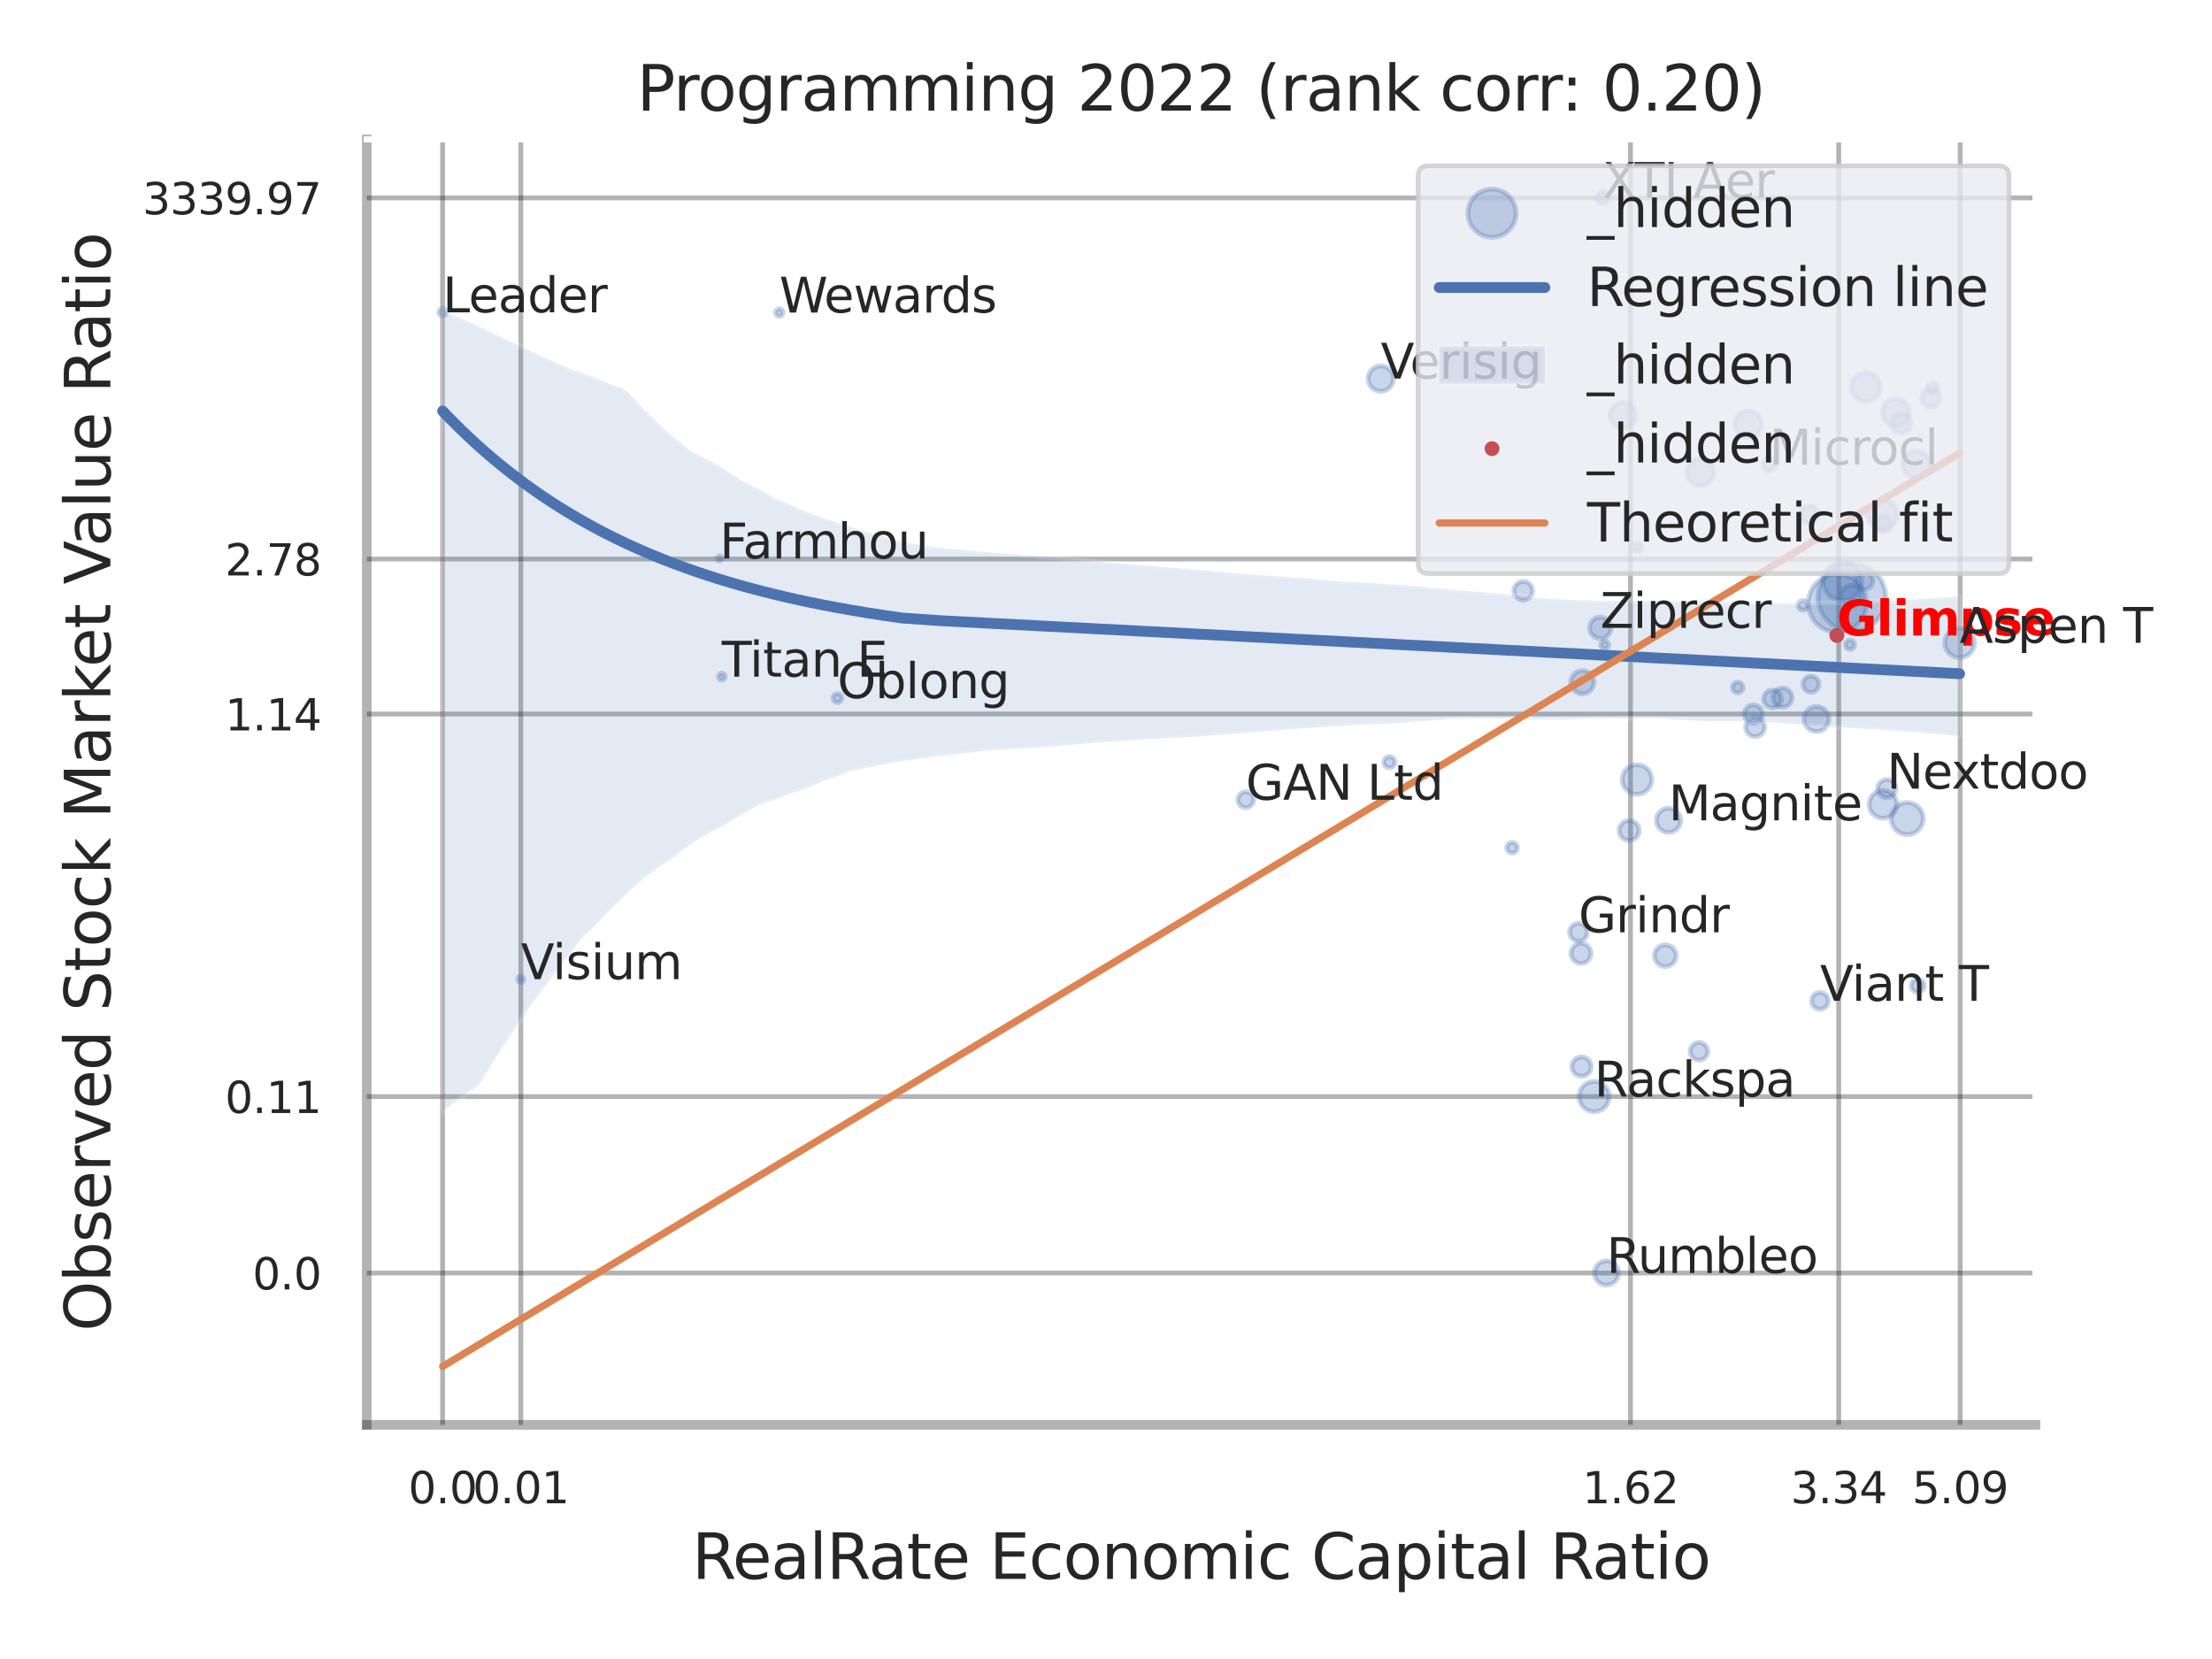 <?xml version="1.0" encoding="utf-8" standalone="no"?>
<!DOCTYPE svg PUBLIC "-//W3C//DTD SVG 1.1//EN"
  "http://www.w3.org/Graphics/SVG/1.1/DTD/svg11.dtd">
<svg xmlns:xlink="http://www.w3.org/1999/xlink" width="460.8pt" height="345.6pt" viewBox="0 0 460.8 345.6" xmlns="http://www.w3.org/2000/svg" version="1.1">
 <defs>
  <style type="text/css">*{stroke-linejoin: round; stroke-linecap: butt}</style>
 </defs>
 <g id="figure_1">
  <g id="patch_1">
   <path d="M 0 345.6 
L 460.8 345.6 
L 460.8 0 
L 0 0 
z
" style="fill: #ffffff"/>
  </g>
  <g id="axes_1">
   <g id="patch_2">
    <path d="M 76.41 296.82 
L 424.023 296.82 
L 424.023 29.04 
L 76.41 29.04 
z
" style="fill: #ffffff"/>
   </g>
   <g id="matplotlib.axis_1">
    <g id="xtick_1">
     <g id="line2d_1">
      <path d="M 92.204 296.82 
L 92.204 29.04 
" clip-path="url(#p2e3b322a90)" style="fill: none; stroke: #000000; stroke-opacity: 0.3; stroke-linecap: round"/>
     </g>
     <g id="text_1">
      <!-- 0.0 -->
      <g style="fill: #262626" transform="translate(85.048 313.159) scale(0.09 -0.09)">
       <defs>
        <path id="DejaVuSans-30" d="M 2034 4250 
Q 1547 4250 1301 3770 
Q 1056 3291 1056 2328 
Q 1056 1369 1301 889 
Q 1547 409 2034 409 
Q 2525 409 2770 889 
Q 3016 1369 3016 2328 
Q 3016 3291 2770 3770 
Q 2525 4250 2034 4250 
z
M 2034 4750 
Q 2819 4750 3233 4129 
Q 3647 3509 3647 2328 
Q 3647 1150 3233 529 
Q 2819 -91 2034 -91 
Q 1250 -91 836 529 
Q 422 1150 422 2328 
Q 422 3509 836 4129 
Q 1250 4750 2034 4750 
z
" transform="scale(0.016)"/>
        <path id="DejaVuSans-2e" d="M 684 794 
L 1344 794 
L 1344 0 
L 684 0 
L 684 794 
z
" transform="scale(0.016)"/>
       </defs>
       <use xlink:href="#DejaVuSans-30"/>
       <use xlink:href="#DejaVuSans-2e" transform="translate(63.623 0)"/>
       <use xlink:href="#DejaVuSans-30" transform="translate(95.41 0)"/>
      </g>
     </g>
    </g>
    <g id="xtick_2">
     <g id="line2d_2">
      <path d="M 108.5 296.82 
L 108.5 29.04 
" clip-path="url(#p2e3b322a90)" style="fill: none; stroke: #000000; stroke-opacity: 0.3; stroke-linecap: round"/>
     </g>
     <g id="text_2">
      <!-- 0.01 -->
      <g style="fill: #262626" transform="translate(98.48 313.159) scale(0.09 -0.09)">
       <defs>
        <path id="DejaVuSans-31" d="M 794 531 
L 1825 531 
L 1825 4091 
L 703 3866 
L 703 4441 
L 1819 4666 
L 2450 4666 
L 2450 531 
L 3481 531 
L 3481 0 
L 794 0 
L 794 531 
z
" transform="scale(0.016)"/>
       </defs>
       <use xlink:href="#DejaVuSans-30"/>
       <use xlink:href="#DejaVuSans-2e" transform="translate(63.623 0)"/>
       <use xlink:href="#DejaVuSans-30" transform="translate(95.41 0)"/>
       <use xlink:href="#DejaVuSans-31" transform="translate(159.033 0)"/>
      </g>
     </g>
    </g>
    <g id="xtick_3">
     <g id="line2d_3">
      <path d="M 339.657 296.82 
L 339.657 29.04 
" clip-path="url(#p2e3b322a90)" style="fill: none; stroke: #000000; stroke-opacity: 0.3; stroke-linecap: round"/>
     </g>
     <g id="text_3">
      <!-- 1.62 -->
      <g style="fill: #262626" transform="translate(329.637 313.159) scale(0.09 -0.09)">
       <defs>
        <path id="DejaVuSans-36" d="M 2113 2584 
Q 1688 2584 1439 2293 
Q 1191 2003 1191 1497 
Q 1191 994 1439 701 
Q 1688 409 2113 409 
Q 2538 409 2786 701 
Q 3034 994 3034 1497 
Q 3034 2003 2786 2293 
Q 2538 2584 2113 2584 
z
M 3366 4563 
L 3366 3988 
Q 3128 4100 2886 4159 
Q 2644 4219 2406 4219 
Q 1781 4219 1451 3797 
Q 1122 3375 1075 2522 
Q 1259 2794 1537 2939 
Q 1816 3084 2150 3084 
Q 2853 3084 3261 2657 
Q 3669 2231 3669 1497 
Q 3669 778 3244 343 
Q 2819 -91 2113 -91 
Q 1303 -91 875 529 
Q 447 1150 447 2328 
Q 447 3434 972 4092 
Q 1497 4750 2381 4750 
Q 2619 4750 2861 4703 
Q 3103 4656 3366 4563 
z
" transform="scale(0.016)"/>
        <path id="DejaVuSans-32" d="M 1228 531 
L 3431 531 
L 3431 0 
L 469 0 
L 469 531 
Q 828 903 1448 1529 
Q 2069 2156 2228 2338 
Q 2531 2678 2651 2914 
Q 2772 3150 2772 3378 
Q 2772 3750 2511 3984 
Q 2250 4219 1831 4219 
Q 1534 4219 1204 4116 
Q 875 4013 500 3803 
L 500 4441 
Q 881 4594 1212 4672 
Q 1544 4750 1819 4750 
Q 2544 4750 2975 4387 
Q 3406 4025 3406 3419 
Q 3406 3131 3298 2873 
Q 3191 2616 2906 2266 
Q 2828 2175 2409 1742 
Q 1991 1309 1228 531 
z
" transform="scale(0.016)"/>
       </defs>
       <use xlink:href="#DejaVuSans-31"/>
       <use xlink:href="#DejaVuSans-2e" transform="translate(63.623 0)"/>
       <use xlink:href="#DejaVuSans-36" transform="translate(95.41 0)"/>
       <use xlink:href="#DejaVuSans-32" transform="translate(159.033 0)"/>
      </g>
     </g>
    </g>
    <g id="xtick_4">
     <g id="line2d_4">
      <path d="M 383.036 296.82 
L 383.036 29.04 
" clip-path="url(#p2e3b322a90)" style="fill: none; stroke: #000000; stroke-opacity: 0.3; stroke-linecap: round"/>
     </g>
     <g id="text_4">
      <!-- 3.34 -->
      <g style="fill: #262626" transform="translate(373.016 313.159) scale(0.09 -0.09)">
       <defs>
        <path id="DejaVuSans-33" d="M 2597 2516 
Q 3050 2419 3304 2112 
Q 3559 1806 3559 1356 
Q 3559 666 3084 287 
Q 2609 -91 1734 -91 
Q 1441 -91 1130 -33 
Q 819 25 488 141 
L 488 750 
Q 750 597 1062 519 
Q 1375 441 1716 441 
Q 2309 441 2620 675 
Q 2931 909 2931 1356 
Q 2931 1769 2642 2001 
Q 2353 2234 1838 2234 
L 1294 2234 
L 1294 2753 
L 1863 2753 
Q 2328 2753 2575 2939 
Q 2822 3125 2822 3475 
Q 2822 3834 2567 4026 
Q 2313 4219 1838 4219 
Q 1578 4219 1281 4162 
Q 984 4106 628 3988 
L 628 4550 
Q 988 4650 1302 4700 
Q 1616 4750 1894 4750 
Q 2613 4750 3031 4423 
Q 3450 4097 3450 3541 
Q 3450 3153 3228 2886 
Q 3006 2619 2597 2516 
z
" transform="scale(0.016)"/>
        <path id="DejaVuSans-34" d="M 2419 4116 
L 825 1625 
L 2419 1625 
L 2419 4116 
z
M 2253 4666 
L 3047 4666 
L 3047 1625 
L 3713 1625 
L 3713 1100 
L 3047 1100 
L 3047 0 
L 2419 0 
L 2419 1100 
L 313 1100 
L 313 1709 
L 2253 4666 
z
" transform="scale(0.016)"/>
       </defs>
       <use xlink:href="#DejaVuSans-33"/>
       <use xlink:href="#DejaVuSans-2e" transform="translate(63.623 0)"/>
       <use xlink:href="#DejaVuSans-33" transform="translate(95.41 0)"/>
       <use xlink:href="#DejaVuSans-34" transform="translate(159.033 0)"/>
      </g>
     </g>
    </g>
    <g id="xtick_5">
     <g id="line2d_5">
      <path d="M 408.34 296.82 
L 408.34 29.04 
" clip-path="url(#p2e3b322a90)" style="fill: none; stroke: #000000; stroke-opacity: 0.3; stroke-linecap: round"/>
     </g>
     <g id="text_5">
      <!-- 5.09 -->
      <g style="fill: #262626" transform="translate(398.321 313.159) scale(0.09 -0.09)">
       <defs>
        <path id="DejaVuSans-35" d="M 691 4666 
L 3169 4666 
L 3169 4134 
L 1269 4134 
L 1269 2991 
Q 1406 3038 1543 3061 
Q 1681 3084 1819 3084 
Q 2600 3084 3056 2656 
Q 3513 2228 3513 1497 
Q 3513 744 3044 326 
Q 2575 -91 1722 -91 
Q 1428 -91 1123 -41 
Q 819 9 494 109 
L 494 744 
Q 775 591 1075 516 
Q 1375 441 1709 441 
Q 2250 441 2565 725 
Q 2881 1009 2881 1497 
Q 2881 1984 2565 2268 
Q 2250 2553 1709 2553 
Q 1456 2553 1204 2497 
Q 953 2441 691 2322 
L 691 4666 
z
" transform="scale(0.016)"/>
        <path id="DejaVuSans-39" d="M 703 97 
L 703 672 
Q 941 559 1184 500 
Q 1428 441 1663 441 
Q 2288 441 2617 861 
Q 2947 1281 2994 2138 
Q 2813 1869 2534 1725 
Q 2256 1581 1919 1581 
Q 1219 1581 811 2004 
Q 403 2428 403 3163 
Q 403 3881 828 4315 
Q 1253 4750 1959 4750 
Q 2769 4750 3195 4129 
Q 3622 3509 3622 2328 
Q 3622 1225 3098 567 
Q 2575 -91 1691 -91 
Q 1453 -91 1209 -44 
Q 966 3 703 97 
z
M 1959 2075 
Q 2384 2075 2632 2365 
Q 2881 2656 2881 3163 
Q 2881 3666 2632 3958 
Q 2384 4250 1959 4250 
Q 1534 4250 1286 3958 
Q 1038 3666 1038 3163 
Q 1038 2656 1286 2365 
Q 1534 2075 1959 2075 
z
" transform="scale(0.016)"/>
       </defs>
       <use xlink:href="#DejaVuSans-35"/>
       <use xlink:href="#DejaVuSans-2e" transform="translate(63.623 0)"/>
       <use xlink:href="#DejaVuSans-30" transform="translate(95.41 0)"/>
       <use xlink:href="#DejaVuSans-39" transform="translate(159.033 0)"/>
      </g>
     </g>
    </g>
    <g id="xtick_6"/>
    <g id="xtick_7"/>
    <g id="xtick_8"/>
    <g id="text_6">
     <!-- RealRate Economic Capital Ratio -->
     <g style="fill: #262626" transform="translate(144.163 328.908) scale(0.13 -0.13)">
      <defs>
       <path id="DejaVuSans-52" d="M 2841 2188 
Q 3044 2119 3236 1894 
Q 3428 1669 3622 1275 
L 4263 0 
L 3584 0 
L 2988 1197 
Q 2756 1666 2539 1819 
Q 2322 1972 1947 1972 
L 1259 1972 
L 1259 0 
L 628 0 
L 628 4666 
L 2053 4666 
Q 2853 4666 3247 4331 
Q 3641 3997 3641 3322 
Q 3641 2881 3436 2590 
Q 3231 2300 2841 2188 
z
M 1259 4147 
L 1259 2491 
L 2053 2491 
Q 2509 2491 2742 2702 
Q 2975 2913 2975 3322 
Q 2975 3731 2742 3939 
Q 2509 4147 2053 4147 
L 1259 4147 
z
" transform="scale(0.016)"/>
       <path id="DejaVuSans-65" d="M 3597 1894 
L 3597 1613 
L 953 1613 
Q 991 1019 1311 708 
Q 1631 397 2203 397 
Q 2534 397 2845 478 
Q 3156 559 3463 722 
L 3463 178 
Q 3153 47 2828 -22 
Q 2503 -91 2169 -91 
Q 1331 -91 842 396 
Q 353 884 353 1716 
Q 353 2575 817 3079 
Q 1281 3584 2069 3584 
Q 2775 3584 3186 3129 
Q 3597 2675 3597 1894 
z
M 3022 2063 
Q 3016 2534 2758 2815 
Q 2500 3097 2075 3097 
Q 1594 3097 1305 2825 
Q 1016 2553 972 2059 
L 3022 2063 
z
" transform="scale(0.016)"/>
       <path id="DejaVuSans-61" d="M 2194 1759 
Q 1497 1759 1228 1600 
Q 959 1441 959 1056 
Q 959 750 1161 570 
Q 1363 391 1709 391 
Q 2188 391 2477 730 
Q 2766 1069 2766 1631 
L 2766 1759 
L 2194 1759 
z
M 3341 1997 
L 3341 0 
L 2766 0 
L 2766 531 
Q 2569 213 2275 61 
Q 1981 -91 1556 -91 
Q 1019 -91 701 211 
Q 384 513 384 1019 
Q 384 1609 779 1909 
Q 1175 2209 1959 2209 
L 2766 2209 
L 2766 2266 
Q 2766 2663 2505 2880 
Q 2244 3097 1772 3097 
Q 1472 3097 1187 3025 
Q 903 2953 641 2809 
L 641 3341 
Q 956 3463 1253 3523 
Q 1550 3584 1831 3584 
Q 2591 3584 2966 3190 
Q 3341 2797 3341 1997 
z
" transform="scale(0.016)"/>
       <path id="DejaVuSans-6c" d="M 603 4863 
L 1178 4863 
L 1178 0 
L 603 0 
L 603 4863 
z
" transform="scale(0.016)"/>
       <path id="DejaVuSans-74" d="M 1172 4494 
L 1172 3500 
L 2356 3500 
L 2356 3053 
L 1172 3053 
L 1172 1153 
Q 1172 725 1289 603 
Q 1406 481 1766 481 
L 2356 481 
L 2356 0 
L 1766 0 
Q 1100 0 847 248 
Q 594 497 594 1153 
L 594 3053 
L 172 3053 
L 172 3500 
L 594 3500 
L 594 4494 
L 1172 4494 
z
" transform="scale(0.016)"/>
       <path id="DejaVuSans-20" transform="scale(0.016)"/>
       <path id="DejaVuSans-45" d="M 628 4666 
L 3578 4666 
L 3578 4134 
L 1259 4134 
L 1259 2753 
L 3481 2753 
L 3481 2222 
L 1259 2222 
L 1259 531 
L 3634 531 
L 3634 0 
L 628 0 
L 628 4666 
z
" transform="scale(0.016)"/>
       <path id="DejaVuSans-63" d="M 3122 3366 
L 3122 2828 
Q 2878 2963 2633 3030 
Q 2388 3097 2138 3097 
Q 1578 3097 1268 2742 
Q 959 2388 959 1747 
Q 959 1106 1268 751 
Q 1578 397 2138 397 
Q 2388 397 2633 464 
Q 2878 531 3122 666 
L 3122 134 
Q 2881 22 2623 -34 
Q 2366 -91 2075 -91 
Q 1284 -91 818 406 
Q 353 903 353 1747 
Q 353 2603 823 3093 
Q 1294 3584 2113 3584 
Q 2378 3584 2631 3529 
Q 2884 3475 3122 3366 
z
" transform="scale(0.016)"/>
       <path id="DejaVuSans-6f" d="M 1959 3097 
Q 1497 3097 1228 2736 
Q 959 2375 959 1747 
Q 959 1119 1226 758 
Q 1494 397 1959 397 
Q 2419 397 2687 759 
Q 2956 1122 2956 1747 
Q 2956 2369 2687 2733 
Q 2419 3097 1959 3097 
z
M 1959 3584 
Q 2709 3584 3137 3096 
Q 3566 2609 3566 1747 
Q 3566 888 3137 398 
Q 2709 -91 1959 -91 
Q 1206 -91 779 398 
Q 353 888 353 1747 
Q 353 2609 779 3096 
Q 1206 3584 1959 3584 
z
" transform="scale(0.016)"/>
       <path id="DejaVuSans-6e" d="M 3513 2113 
L 3513 0 
L 2938 0 
L 2938 2094 
Q 2938 2591 2744 2837 
Q 2550 3084 2163 3084 
Q 1697 3084 1428 2787 
Q 1159 2491 1159 1978 
L 1159 0 
L 581 0 
L 581 3500 
L 1159 3500 
L 1159 2956 
Q 1366 3272 1645 3428 
Q 1925 3584 2291 3584 
Q 2894 3584 3203 3211 
Q 3513 2838 3513 2113 
z
" transform="scale(0.016)"/>
       <path id="DejaVuSans-6d" d="M 3328 2828 
Q 3544 3216 3844 3400 
Q 4144 3584 4550 3584 
Q 5097 3584 5394 3201 
Q 5691 2819 5691 2113 
L 5691 0 
L 5113 0 
L 5113 2094 
Q 5113 2597 4934 2840 
Q 4756 3084 4391 3084 
Q 3944 3084 3684 2787 
Q 3425 2491 3425 1978 
L 3425 0 
L 2847 0 
L 2847 2094 
Q 2847 2600 2669 2842 
Q 2491 3084 2119 3084 
Q 1678 3084 1418 2786 
Q 1159 2488 1159 1978 
L 1159 0 
L 581 0 
L 581 3500 
L 1159 3500 
L 1159 2956 
Q 1356 3278 1631 3431 
Q 1906 3584 2284 3584 
Q 2666 3584 2933 3390 
Q 3200 3197 3328 2828 
z
" transform="scale(0.016)"/>
       <path id="DejaVuSans-69" d="M 603 3500 
L 1178 3500 
L 1178 0 
L 603 0 
L 603 3500 
z
M 603 4863 
L 1178 4863 
L 1178 4134 
L 603 4134 
L 603 4863 
z
" transform="scale(0.016)"/>
       <path id="DejaVuSans-43" d="M 4122 4306 
L 4122 3641 
Q 3803 3938 3442 4084 
Q 3081 4231 2675 4231 
Q 1875 4231 1450 3742 
Q 1025 3253 1025 2328 
Q 1025 1406 1450 917 
Q 1875 428 2675 428 
Q 3081 428 3442 575 
Q 3803 722 4122 1019 
L 4122 359 
Q 3791 134 3420 21 
Q 3050 -91 2638 -91 
Q 1578 -91 968 557 
Q 359 1206 359 2328 
Q 359 3453 968 4101 
Q 1578 4750 2638 4750 
Q 3056 4750 3426 4639 
Q 3797 4528 4122 4306 
z
" transform="scale(0.016)"/>
       <path id="DejaVuSans-70" d="M 1159 525 
L 1159 -1331 
L 581 -1331 
L 581 3500 
L 1159 3500 
L 1159 2969 
Q 1341 3281 1617 3432 
Q 1894 3584 2278 3584 
Q 2916 3584 3314 3078 
Q 3713 2572 3713 1747 
Q 3713 922 3314 415 
Q 2916 -91 2278 -91 
Q 1894 -91 1617 61 
Q 1341 213 1159 525 
z
M 3116 1747 
Q 3116 2381 2855 2742 
Q 2594 3103 2138 3103 
Q 1681 3103 1420 2742 
Q 1159 2381 1159 1747 
Q 1159 1113 1420 752 
Q 1681 391 2138 391 
Q 2594 391 2855 752 
Q 3116 1113 3116 1747 
z
" transform="scale(0.016)"/>
      </defs>
      <use xlink:href="#DejaVuSans-52"/>
      <use xlink:href="#DejaVuSans-65" transform="translate(64.982 0)"/>
      <use xlink:href="#DejaVuSans-61" transform="translate(126.506 0)"/>
      <use xlink:href="#DejaVuSans-6c" transform="translate(187.785 0)"/>
      <use xlink:href="#DejaVuSans-52" transform="translate(215.568 0)"/>
      <use xlink:href="#DejaVuSans-61" transform="translate(282.801 0)"/>
      <use xlink:href="#DejaVuSans-74" transform="translate(344.08 0)"/>
      <use xlink:href="#DejaVuSans-65" transform="translate(383.289 0)"/>
      <use xlink:href="#DejaVuSans-20" transform="translate(444.812 0)"/>
      <use xlink:href="#DejaVuSans-45" transform="translate(476.6 0)"/>
      <use xlink:href="#DejaVuSans-63" transform="translate(539.783 0)"/>
      <use xlink:href="#DejaVuSans-6f" transform="translate(594.764 0)"/>
      <use xlink:href="#DejaVuSans-6e" transform="translate(655.945 0)"/>
      <use xlink:href="#DejaVuSans-6f" transform="translate(719.324 0)"/>
      <use xlink:href="#DejaVuSans-6d" transform="translate(780.506 0)"/>
      <use xlink:href="#DejaVuSans-69" transform="translate(877.918 0)"/>
      <use xlink:href="#DejaVuSans-63" transform="translate(905.701 0)"/>
      <use xlink:href="#DejaVuSans-20" transform="translate(960.682 0)"/>
      <use xlink:href="#DejaVuSans-43" transform="translate(992.469 0)"/>
      <use xlink:href="#DejaVuSans-61" transform="translate(1062.293 0)"/>
      <use xlink:href="#DejaVuSans-70" transform="translate(1123.572 0)"/>
      <use xlink:href="#DejaVuSans-69" transform="translate(1187.049 0)"/>
      <use xlink:href="#DejaVuSans-74" transform="translate(1214.832 0)"/>
      <use xlink:href="#DejaVuSans-61" transform="translate(1254.041 0)"/>
      <use xlink:href="#DejaVuSans-6c" transform="translate(1315.32 0)"/>
      <use xlink:href="#DejaVuSans-20" transform="translate(1343.104 0)"/>
      <use xlink:href="#DejaVuSans-52" transform="translate(1374.891 0)"/>
      <use xlink:href="#DejaVuSans-61" transform="translate(1442.123 0)"/>
      <use xlink:href="#DejaVuSans-74" transform="translate(1503.402 0)"/>
      <use xlink:href="#DejaVuSans-69" transform="translate(1542.611 0)"/>
      <use xlink:href="#DejaVuSans-6f" transform="translate(1570.395 0)"/>
     </g>
    </g>
   </g>
   <g id="matplotlib.axis_2">
    <g id="ytick_1">
     <g id="line2d_6">
      <path d="M 76.41 265.196 
L 424.023 265.196 
" clip-path="url(#p2e3b322a90)" style="fill: none; stroke: #000000; stroke-opacity: 0.3; stroke-linecap: round"/>
     </g>
     <g id="text_7">
      <!-- 0.0 -->
      <g style="fill: #262626" transform="translate(52.597 268.615) scale(0.09 -0.09)">
       <use xlink:href="#DejaVuSans-30"/>
       <use xlink:href="#DejaVuSans-2e" transform="translate(63.623 0)"/>
       <use xlink:href="#DejaVuSans-30" transform="translate(95.41 0)"/>
      </g>
     </g>
    </g>
    <g id="ytick_2">
     <g id="line2d_7">
      <path d="M 76.41 228.44 
L 424.023 228.44 
" clip-path="url(#p2e3b322a90)" style="fill: none; stroke: #000000; stroke-opacity: 0.3; stroke-linecap: round"/>
     </g>
     <g id="text_8">
      <!-- 0.11 -->
      <g style="fill: #262626" transform="translate(46.871 231.859) scale(0.09 -0.09)">
       <use xlink:href="#DejaVuSans-30"/>
       <use xlink:href="#DejaVuSans-2e" transform="translate(63.623 0)"/>
       <use xlink:href="#DejaVuSans-31" transform="translate(95.41 0)"/>
       <use xlink:href="#DejaVuSans-31" transform="translate(159.033 0)"/>
      </g>
     </g>
    </g>
    <g id="ytick_3">
     <g id="line2d_8">
      <path d="M 76.41 148.742 
L 424.023 148.742 
" clip-path="url(#p2e3b322a90)" style="fill: none; stroke: #000000; stroke-opacity: 0.3; stroke-linecap: round"/>
     </g>
     <g id="text_9">
      <!-- 1.14 -->
      <g style="fill: #262626" transform="translate(46.871 152.161) scale(0.09 -0.09)">
       <use xlink:href="#DejaVuSans-31"/>
       <use xlink:href="#DejaVuSans-2e" transform="translate(63.623 0)"/>
       <use xlink:href="#DejaVuSans-31" transform="translate(95.41 0)"/>
       <use xlink:href="#DejaVuSans-34" transform="translate(159.033 0)"/>
      </g>
     </g>
    </g>
    <g id="ytick_4">
     <g id="line2d_9">
      <path d="M 76.41 116.462 
L 424.023 116.462 
" clip-path="url(#p2e3b322a90)" style="fill: none; stroke: #000000; stroke-opacity: 0.3; stroke-linecap: round"/>
     </g>
     <g id="text_10">
      <!-- 2.78 -->
      <g style="fill: #262626" transform="translate(46.871 119.881) scale(0.09 -0.09)">
       <defs>
        <path id="DejaVuSans-37" d="M 525 4666 
L 3525 4666 
L 3525 4397 
L 1831 0 
L 1172 0 
L 2766 4134 
L 525 4134 
L 525 4666 
z
" transform="scale(0.016)"/>
        <path id="DejaVuSans-38" d="M 2034 2216 
Q 1584 2216 1326 1975 
Q 1069 1734 1069 1313 
Q 1069 891 1326 650 
Q 1584 409 2034 409 
Q 2484 409 2743 651 
Q 3003 894 3003 1313 
Q 3003 1734 2745 1975 
Q 2488 2216 2034 2216 
z
M 1403 2484 
Q 997 2584 770 2862 
Q 544 3141 544 3541 
Q 544 4100 942 4425 
Q 1341 4750 2034 4750 
Q 2731 4750 3128 4425 
Q 3525 4100 3525 3541 
Q 3525 3141 3298 2862 
Q 3072 2584 2669 2484 
Q 3125 2378 3379 2068 
Q 3634 1759 3634 1313 
Q 3634 634 3220 271 
Q 2806 -91 2034 -91 
Q 1263 -91 848 271 
Q 434 634 434 1313 
Q 434 1759 690 2068 
Q 947 2378 1403 2484 
z
M 1172 3481 
Q 1172 3119 1398 2916 
Q 1625 2713 2034 2713 
Q 2441 2713 2670 2916 
Q 2900 3119 2900 3481 
Q 2900 3844 2670 4047 
Q 2441 4250 2034 4250 
Q 1625 4250 1398 4047 
Q 1172 3844 1172 3481 
z
" transform="scale(0.016)"/>
       </defs>
       <use xlink:href="#DejaVuSans-32"/>
       <use xlink:href="#DejaVuSans-2e" transform="translate(63.623 0)"/>
       <use xlink:href="#DejaVuSans-37" transform="translate(95.41 0)"/>
       <use xlink:href="#DejaVuSans-38" transform="translate(159.033 0)"/>
      </g>
     </g>
    </g>
    <g id="ytick_5">
     <g id="line2d_10">
      <path d="M 76.41 41.225 
L 424.023 41.225 
" clip-path="url(#p2e3b322a90)" style="fill: none; stroke: #000000; stroke-opacity: 0.3; stroke-linecap: round"/>
     </g>
     <g id="text_11">
      <!-- 3339.97 -->
      <g style="fill: #262626" transform="translate(29.692 44.644) scale(0.09 -0.09)">
       <use xlink:href="#DejaVuSans-33"/>
       <use xlink:href="#DejaVuSans-33" transform="translate(63.623 0)"/>
       <use xlink:href="#DejaVuSans-33" transform="translate(127.246 0)"/>
       <use xlink:href="#DejaVuSans-39" transform="translate(190.869 0)"/>
       <use xlink:href="#DejaVuSans-2e" transform="translate(254.492 0)"/>
       <use xlink:href="#DejaVuSans-39" transform="translate(286.279 0)"/>
       <use xlink:href="#DejaVuSans-37" transform="translate(349.902 0)"/>
      </g>
     </g>
    </g>
    <g id="ytick_6"/>
    <g id="ytick_7"/>
    <g id="ytick_8"/>
    <g id="ytick_9"/>
    <g id="ytick_10"/>
    <g id="text_12">
     <!-- Observed Stock Market Value Ratio -->
     <g style="fill: #262626" transform="translate(22.989 277.332) rotate(-90) scale(0.13 -0.13)">
      <defs>
       <path id="DejaVuSans-4f" d="M 2522 4238 
Q 1834 4238 1429 3725 
Q 1025 3213 1025 2328 
Q 1025 1447 1429 934 
Q 1834 422 2522 422 
Q 3209 422 3611 934 
Q 4013 1447 4013 2328 
Q 4013 3213 3611 3725 
Q 3209 4238 2522 4238 
z
M 2522 4750 
Q 3503 4750 4090 4092 
Q 4678 3434 4678 2328 
Q 4678 1225 4090 567 
Q 3503 -91 2522 -91 
Q 1538 -91 948 565 
Q 359 1222 359 2328 
Q 359 3434 948 4092 
Q 1538 4750 2522 4750 
z
" transform="scale(0.016)"/>
       <path id="DejaVuSans-62" d="M 3116 1747 
Q 3116 2381 2855 2742 
Q 2594 3103 2138 3103 
Q 1681 3103 1420 2742 
Q 1159 2381 1159 1747 
Q 1159 1113 1420 752 
Q 1681 391 2138 391 
Q 2594 391 2855 752 
Q 3116 1113 3116 1747 
z
M 1159 2969 
Q 1341 3281 1617 3432 
Q 1894 3584 2278 3584 
Q 2916 3584 3314 3078 
Q 3713 2572 3713 1747 
Q 3713 922 3314 415 
Q 2916 -91 2278 -91 
Q 1894 -91 1617 61 
Q 1341 213 1159 525 
L 1159 0 
L 581 0 
L 581 4863 
L 1159 4863 
L 1159 2969 
z
" transform="scale(0.016)"/>
       <path id="DejaVuSans-73" d="M 2834 3397 
L 2834 2853 
Q 2591 2978 2328 3040 
Q 2066 3103 1784 3103 
Q 1356 3103 1142 2972 
Q 928 2841 928 2578 
Q 928 2378 1081 2264 
Q 1234 2150 1697 2047 
L 1894 2003 
Q 2506 1872 2764 1633 
Q 3022 1394 3022 966 
Q 3022 478 2636 193 
Q 2250 -91 1575 -91 
Q 1294 -91 989 -36 
Q 684 19 347 128 
L 347 722 
Q 666 556 975 473 
Q 1284 391 1588 391 
Q 1994 391 2212 530 
Q 2431 669 2431 922 
Q 2431 1156 2273 1281 
Q 2116 1406 1581 1522 
L 1381 1569 
Q 847 1681 609 1914 
Q 372 2147 372 2553 
Q 372 3047 722 3315 
Q 1072 3584 1716 3584 
Q 2034 3584 2315 3537 
Q 2597 3491 2834 3397 
z
" transform="scale(0.016)"/>
       <path id="DejaVuSans-72" d="M 2631 2963 
Q 2534 3019 2420 3045 
Q 2306 3072 2169 3072 
Q 1681 3072 1420 2755 
Q 1159 2438 1159 1844 
L 1159 0 
L 581 0 
L 581 3500 
L 1159 3500 
L 1159 2956 
Q 1341 3275 1631 3429 
Q 1922 3584 2338 3584 
Q 2397 3584 2469 3576 
Q 2541 3569 2628 3553 
L 2631 2963 
z
" transform="scale(0.016)"/>
       <path id="DejaVuSans-76" d="M 191 3500 
L 800 3500 
L 1894 563 
L 2988 3500 
L 3597 3500 
L 2284 0 
L 1503 0 
L 191 3500 
z
" transform="scale(0.016)"/>
       <path id="DejaVuSans-64" d="M 2906 2969 
L 2906 4863 
L 3481 4863 
L 3481 0 
L 2906 0 
L 2906 525 
Q 2725 213 2448 61 
Q 2172 -91 1784 -91 
Q 1150 -91 751 415 
Q 353 922 353 1747 
Q 353 2572 751 3078 
Q 1150 3584 1784 3584 
Q 2172 3584 2448 3432 
Q 2725 3281 2906 2969 
z
M 947 1747 
Q 947 1113 1208 752 
Q 1469 391 1925 391 
Q 2381 391 2643 752 
Q 2906 1113 2906 1747 
Q 2906 2381 2643 2742 
Q 2381 3103 1925 3103 
Q 1469 3103 1208 2742 
Q 947 2381 947 1747 
z
" transform="scale(0.016)"/>
       <path id="DejaVuSans-53" d="M 3425 4513 
L 3425 3897 
Q 3066 4069 2747 4153 
Q 2428 4238 2131 4238 
Q 1616 4238 1336 4038 
Q 1056 3838 1056 3469 
Q 1056 3159 1242 3001 
Q 1428 2844 1947 2747 
L 2328 2669 
Q 3034 2534 3370 2195 
Q 3706 1856 3706 1288 
Q 3706 609 3251 259 
Q 2797 -91 1919 -91 
Q 1588 -91 1214 -16 
Q 841 59 441 206 
L 441 856 
Q 825 641 1194 531 
Q 1563 422 1919 422 
Q 2459 422 2753 634 
Q 3047 847 3047 1241 
Q 3047 1584 2836 1778 
Q 2625 1972 2144 2069 
L 1759 2144 
Q 1053 2284 737 2584 
Q 422 2884 422 3419 
Q 422 4038 858 4394 
Q 1294 4750 2059 4750 
Q 2388 4750 2728 4690 
Q 3069 4631 3425 4513 
z
" transform="scale(0.016)"/>
       <path id="DejaVuSans-6b" d="M 581 4863 
L 1159 4863 
L 1159 1991 
L 2875 3500 
L 3609 3500 
L 1753 1863 
L 3688 0 
L 2938 0 
L 1159 1709 
L 1159 0 
L 581 0 
L 581 4863 
z
" transform="scale(0.016)"/>
       <path id="DejaVuSans-4d" d="M 628 4666 
L 1569 4666 
L 2759 1491 
L 3956 4666 
L 4897 4666 
L 4897 0 
L 4281 0 
L 4281 4097 
L 3078 897 
L 2444 897 
L 1241 4097 
L 1241 0 
L 628 0 
L 628 4666 
z
" transform="scale(0.016)"/>
       <path id="DejaVuSans-56" d="M 1831 0 
L 50 4666 
L 709 4666 
L 2188 738 
L 3669 4666 
L 4325 4666 
L 2547 0 
L 1831 0 
z
" transform="scale(0.016)"/>
       <path id="DejaVuSans-75" d="M 544 1381 
L 544 3500 
L 1119 3500 
L 1119 1403 
Q 1119 906 1312 657 
Q 1506 409 1894 409 
Q 2359 409 2629 706 
Q 2900 1003 2900 1516 
L 2900 3500 
L 3475 3500 
L 3475 0 
L 2900 0 
L 2900 538 
Q 2691 219 2414 64 
Q 2138 -91 1772 -91 
Q 1169 -91 856 284 
Q 544 659 544 1381 
z
M 1991 3584 
L 1991 3584 
z
" transform="scale(0.016)"/>
      </defs>
      <use xlink:href="#DejaVuSans-4f"/>
      <use xlink:href="#DejaVuSans-62" transform="translate(78.711 0)"/>
      <use xlink:href="#DejaVuSans-73" transform="translate(142.188 0)"/>
      <use xlink:href="#DejaVuSans-65" transform="translate(194.287 0)"/>
      <use xlink:href="#DejaVuSans-72" transform="translate(255.811 0)"/>
      <use xlink:href="#DejaVuSans-76" transform="translate(296.924 0)"/>
      <use xlink:href="#DejaVuSans-65" transform="translate(356.104 0)"/>
      <use xlink:href="#DejaVuSans-64" transform="translate(417.627 0)"/>
      <use xlink:href="#DejaVuSans-20" transform="translate(481.104 0)"/>
      <use xlink:href="#DejaVuSans-53" transform="translate(512.891 0)"/>
      <use xlink:href="#DejaVuSans-74" transform="translate(576.367 0)"/>
      <use xlink:href="#DejaVuSans-6f" transform="translate(615.576 0)"/>
      <use xlink:href="#DejaVuSans-63" transform="translate(676.758 0)"/>
      <use xlink:href="#DejaVuSans-6b" transform="translate(731.738 0)"/>
      <use xlink:href="#DejaVuSans-20" transform="translate(789.648 0)"/>
      <use xlink:href="#DejaVuSans-4d" transform="translate(821.436 0)"/>
      <use xlink:href="#DejaVuSans-61" transform="translate(907.715 0)"/>
      <use xlink:href="#DejaVuSans-72" transform="translate(968.994 0)"/>
      <use xlink:href="#DejaVuSans-6b" transform="translate(1010.107 0)"/>
      <use xlink:href="#DejaVuSans-65" transform="translate(1064.393 0)"/>
      <use xlink:href="#DejaVuSans-74" transform="translate(1125.916 0)"/>
      <use xlink:href="#DejaVuSans-20" transform="translate(1165.125 0)"/>
      <use xlink:href="#DejaVuSans-56" transform="translate(1196.912 0)"/>
      <use xlink:href="#DejaVuSans-61" transform="translate(1257.57 0)"/>
      <use xlink:href="#DejaVuSans-6c" transform="translate(1318.85 0)"/>
      <use xlink:href="#DejaVuSans-75" transform="translate(1346.633 0)"/>
      <use xlink:href="#DejaVuSans-65" transform="translate(1410.012 0)"/>
      <use xlink:href="#DejaVuSans-20" transform="translate(1471.535 0)"/>
      <use xlink:href="#DejaVuSans-52" transform="translate(1503.322 0)"/>
      <use xlink:href="#DejaVuSans-61" transform="translate(1570.555 0)"/>
      <use xlink:href="#DejaVuSans-74" transform="translate(1631.834 0)"/>
      <use xlink:href="#DejaVuSans-69" transform="translate(1671.043 0)"/>
      <use xlink:href="#DejaVuSans-6f" transform="translate(1698.826 0)"/>
     </g>
    </g>
   </g>
   <g id="PathCollection_1">
    <path d="M 174.445 146.368 
C 174.695 146.368 174.934 146.268 175.11 146.092 
C 175.287 145.916 175.386 145.676 175.386 145.427 
C 175.386 145.177 175.287 144.938 175.11 144.761 
C 174.934 144.585 174.695 144.486 174.445 144.486 
C 174.195 144.486 173.956 144.585 173.78 144.761 
C 173.603 144.938 173.504 145.177 173.504 145.427 
C 173.504 145.676 173.603 145.916 173.78 146.092 
C 173.956 146.268 174.195 146.368 174.445 146.368 
z
" clip-path="url(#p2e3b322a90)" style="fill: #4c72b0; fill-opacity: 0.3; stroke: #4c72b0; stroke-opacity: 0.3"/>
    <path d="M 402.619 81.877 
C 402.91 81.877 403.19 81.761 403.395 81.555 
C 403.601 81.349 403.717 81.07 403.717 80.779 
C 403.717 80.488 403.601 80.208 403.395 80.002 
C 403.19 79.796 402.91 79.681 402.619 79.681 
C 402.328 79.681 402.049 79.796 401.843 80.002 
C 401.637 80.208 401.521 80.488 401.521 80.779 
C 401.521 81.07 401.637 81.349 401.843 81.555 
C 402.049 81.761 402.328 81.877 402.619 81.877 
z
" clip-path="url(#p2e3b322a90)" style="fill: #4c72b0; fill-opacity: 0.3; stroke: #4c72b0; stroke-opacity: 0.3"/>
    <path d="M 399.208 99.651 
C 399.968 99.651 400.697 99.349 401.234 98.811 
C 401.772 98.274 402.074 97.545 402.074 96.785 
C 402.074 96.025 401.772 95.296 401.234 94.758 
C 400.697 94.221 399.968 93.919 399.208 93.919 
C 398.448 93.919 397.719 94.221 397.181 94.758 
C 396.644 95.296 396.342 96.025 396.342 96.785 
C 396.342 97.545 396.644 98.274 397.181 98.811 
C 397.719 99.349 398.448 99.651 399.208 99.651 
z
" clip-path="url(#p2e3b322a90)" style="fill: #4c72b0; fill-opacity: 0.3; stroke: #4c72b0; stroke-opacity: 0.3"/>
    <path d="M 354.226 101.186 
C 354.975 101.186 355.693 100.888 356.222 100.359 
C 356.751 99.83 357.048 99.112 357.048 98.363 
C 357.048 97.615 356.751 96.897 356.222 96.368 
C 355.693 95.839 354.975 95.541 354.226 95.541 
C 353.478 95.541 352.76 95.839 352.231 96.368 
C 351.702 96.897 351.404 97.615 351.404 98.363 
C 351.404 99.112 351.702 99.83 352.231 100.359 
C 352.76 100.888 353.478 101.186 354.226 101.186 
z
" clip-path="url(#p2e3b322a90)" style="fill: #4c72b0; fill-opacity: 0.3; stroke: #4c72b0; stroke-opacity: 0.3"/>
    <path d="M 287.642 81.511 
C 288.343 81.511 289.014 81.233 289.51 80.737 
C 290.005 80.242 290.283 79.57 290.283 78.87 
C 290.283 78.169 290.005 77.498 289.51 77.002 
C 289.014 76.507 288.343 76.229 287.642 76.229 
C 286.942 76.229 286.27 76.507 285.775 77.002 
C 285.279 77.498 285.001 78.169 285.001 78.87 
C 285.001 79.57 285.279 80.242 285.775 80.737 
C 286.27 81.233 286.942 81.511 287.642 81.511 
z
" clip-path="url(#p2e3b322a90)" style="fill: #4c72b0; fill-opacity: 0.3; stroke: #4c72b0; stroke-opacity: 0.3"/>
    <path d="M 383.841 125.109 
C 384.914 125.109 385.944 124.682 386.703 123.923 
C 387.462 123.164 387.889 122.134 387.889 121.061 
C 387.889 119.987 387.462 118.957 386.703 118.198 
C 385.944 117.439 384.914 117.013 383.841 117.013 
C 382.767 117.013 381.738 117.439 380.979 118.198 
C 380.219 118.957 379.793 119.987 379.793 121.061 
C 379.793 122.134 380.219 123.164 380.979 123.923 
C 381.738 124.682 382.767 125.109 383.841 125.109 
z
" clip-path="url(#p2e3b322a90)" style="fill: #4c72b0; fill-opacity: 0.3; stroke: #4c72b0; stroke-opacity: 0.3"/>
    <path d="M 108.501 204.669 
C 108.682 204.669 108.856 204.597 108.984 204.469 
C 109.112 204.341 109.184 204.167 109.184 203.986 
C 109.184 203.805 109.112 203.631 108.984 203.503 
C 108.856 203.375 108.682 203.303 108.501 203.303 
C 108.32 203.303 108.146 203.375 108.018 203.503 
C 107.89 203.631 107.818 203.805 107.818 203.986 
C 107.818 204.167 107.89 204.341 108.018 204.469 
C 108.146 204.597 108.32 204.669 108.501 204.669 
z
" clip-path="url(#p2e3b322a90)" style="fill: #4c72b0; fill-opacity: 0.3; stroke: #4c72b0; stroke-opacity: 0.3"/>
    <path d="M 388.334 122.814 
C 388.819 122.814 389.284 122.622 389.627 122.279 
C 389.97 121.936 390.163 121.471 390.163 120.986 
C 390.163 120.501 389.97 120.035 389.627 119.692 
C 389.284 119.349 388.819 119.157 388.334 119.157 
C 387.849 119.157 387.384 119.349 387.041 119.692 
C 386.698 120.035 386.505 120.501 386.505 120.986 
C 386.505 121.471 386.698 121.936 387.041 122.279 
C 387.384 122.622 387.849 122.814 388.334 122.814 
z
" clip-path="url(#p2e3b322a90)" style="fill: #4c72b0; fill-opacity: 0.3; stroke: #4c72b0; stroke-opacity: 0.3"/>
    <path d="M 353.925 220.847 
C 354.413 220.847 354.882 220.653 355.227 220.308 
C 355.573 219.963 355.767 219.494 355.767 219.006 
C 355.767 218.517 355.573 218.049 355.227 217.704 
C 354.882 217.358 354.413 217.164 353.925 217.164 
C 353.437 217.164 352.968 217.358 352.623 217.704 
C 352.278 218.049 352.084 218.517 352.084 219.006 
C 352.084 219.494 352.278 219.963 352.623 220.308 
C 352.968 220.653 353.437 220.847 353.925 220.847 
z
" clip-path="url(#p2e3b322a90)" style="fill: #4c72b0; fill-opacity: 0.3; stroke: #4c72b0; stroke-opacity: 0.3"/>
    <path d="M 369.259 147.457 
C 369.754 147.457 370.229 147.26 370.579 146.91 
C 370.93 146.559 371.126 146.084 371.126 145.589 
C 371.126 145.094 370.93 144.619 370.579 144.269 
C 370.229 143.918 369.754 143.722 369.259 143.722 
C 368.764 143.722 368.289 143.918 367.938 144.269 
C 367.588 144.619 367.391 145.094 367.391 145.589 
C 367.391 146.084 367.588 146.559 367.938 146.91 
C 368.289 147.26 368.764 147.457 369.259 147.457 
z
" clip-path="url(#p2e3b322a90)" style="fill: #4c72b0; fill-opacity: 0.3; stroke: #4c72b0; stroke-opacity: 0.3"/>
    <path d="M 392.382 110.86 
C 392.816 110.86 393.233 110.687 393.541 110.38 
C 393.848 110.072 394.021 109.655 394.021 109.22 
C 394.021 108.786 393.848 108.369 393.541 108.061 
C 393.233 107.754 392.816 107.581 392.382 107.581 
C 391.947 107.581 391.53 107.754 391.222 108.061 
C 390.915 108.369 390.742 108.786 390.742 109.22 
C 390.742 109.655 390.915 110.072 391.222 110.38 
C 391.53 110.687 391.947 110.86 392.382 110.86 
z
" clip-path="url(#p2e3b322a90)" style="fill: #4c72b0; fill-opacity: 0.3; stroke: #4c72b0; stroke-opacity: 0.3"/>
    <path d="M 382.759 131.727 
C 384.367 131.727 385.91 131.088 387.047 129.951 
C 388.184 128.814 388.823 127.271 388.823 125.663 
C 388.823 124.054 388.184 122.512 387.047 121.374 
C 385.91 120.237 384.367 119.598 382.759 119.598 
C 381.15 119.598 379.608 120.237 378.47 121.374 
C 377.333 122.512 376.694 124.054 376.694 125.663 
C 376.694 127.271 377.333 128.814 378.47 129.951 
C 379.608 131.088 381.15 131.727 382.759 131.727 
z
" clip-path="url(#p2e3b322a90)" style="fill: #4c72b0; fill-opacity: 0.3; stroke: #4c72b0; stroke-opacity: 0.3"/>
    <path d="M 377.267 144.219 
C 377.714 144.219 378.143 144.042 378.459 143.726 
C 378.775 143.409 378.953 142.981 378.953 142.534 
C 378.953 142.087 378.775 141.658 378.459 141.342 
C 378.143 141.026 377.714 140.848 377.267 140.848 
C 376.82 140.848 376.391 141.026 376.075 141.342 
C 375.759 141.658 375.582 142.087 375.582 142.534 
C 375.582 142.981 375.759 143.409 376.075 143.726 
C 376.391 144.042 376.82 144.219 377.267 144.219 
z
" clip-path="url(#p2e3b322a90)" style="fill: #4c72b0; fill-opacity: 0.3; stroke: #4c72b0; stroke-opacity: 0.3"/>
    <path d="M 388.682 83.693 
C 389.487 83.693 390.259 83.373 390.828 82.804 
C 391.397 82.235 391.717 81.463 391.717 80.658 
C 391.717 79.853 391.397 79.081 390.828 78.512 
C 390.259 77.943 389.487 77.623 388.682 77.623 
C 387.878 77.623 387.106 77.943 386.536 78.512 
C 385.967 79.081 385.648 79.853 385.648 80.658 
C 385.648 81.463 385.967 82.235 386.536 82.804 
C 387.106 83.373 387.878 83.693 388.682 83.693 
z
" clip-path="url(#p2e3b322a90)" style="fill: #4c72b0; fill-opacity: 0.3; stroke: #4c72b0; stroke-opacity: 0.3"/>
    <path d="M 362.001 144.33 
C 362.295 144.33 362.577 144.213 362.784 144.005 
C 362.992 143.798 363.108 143.516 363.108 143.223 
C 363.108 142.929 362.992 142.647 362.784 142.44 
C 362.577 142.232 362.295 142.116 362.001 142.116 
C 361.708 142.116 361.426 142.232 361.219 142.44 
C 361.011 142.647 360.894 142.929 360.894 143.223 
C 360.894 143.516 361.011 143.798 361.219 144.005 
C 361.426 144.213 361.708 144.33 362.001 144.33 
z
" clip-path="url(#p2e3b322a90)" style="fill: #4c72b0; fill-opacity: 0.3; stroke: #4c72b0; stroke-opacity: 0.3"/>
    <path d="M 317.312 125.027 
C 317.829 125.027 318.326 124.821 318.691 124.455 
C 319.057 124.089 319.263 123.593 319.263 123.076 
C 319.263 122.558 319.057 122.062 318.691 121.696 
C 318.326 121.331 317.829 121.125 317.312 121.125 
C 316.795 121.125 316.299 121.331 315.933 121.696 
C 315.567 122.062 315.361 122.558 315.361 123.076 
C 315.361 123.593 315.567 124.089 315.933 124.455 
C 316.299 124.821 316.795 125.027 317.312 125.027 
z
" clip-path="url(#p2e3b322a90)" style="fill: #4c72b0; fill-opacity: 0.3; stroke: #4c72b0; stroke-opacity: 0.3"/>
    <path d="M 365.287 150.68 
C 365.795 150.68 366.283 150.478 366.643 150.119 
C 367.002 149.759 367.204 149.271 367.204 148.763 
C 367.204 148.254 367.002 147.766 366.643 147.407 
C 366.283 147.047 365.795 146.845 365.287 146.845 
C 364.778 146.845 364.29 147.047 363.931 147.407 
C 363.571 147.766 363.369 148.254 363.369 148.763 
C 363.369 149.271 363.571 149.759 363.931 150.119 
C 364.29 150.478 364.778 150.68 365.287 150.68 
z
" clip-path="url(#p2e3b322a90)" style="fill: #4c72b0; fill-opacity: 0.3; stroke: #4c72b0; stroke-opacity: 0.3"/>
    <path d="M 346.907 201.361 
C 347.509 201.361 348.087 201.121 348.513 200.696 
C 348.938 200.27 349.178 199.692 349.178 199.09 
C 349.178 198.488 348.938 197.91 348.513 197.484 
C 348.087 197.058 347.509 196.819 346.907 196.819 
C 346.304 196.819 345.727 197.058 345.301 197.484 
C 344.875 197.91 344.636 198.488 344.636 199.09 
C 344.636 199.692 344.875 200.27 345.301 200.696 
C 345.727 201.121 346.304 201.361 346.907 201.361 
z
" clip-path="url(#p2e3b322a90)" style="fill: #4c72b0; fill-opacity: 0.3; stroke: #4c72b0; stroke-opacity: 0.3"/>
    <path d="M 314.998 177.707 
C 315.291 177.707 315.572 177.59 315.779 177.383 
C 315.986 177.176 316.103 176.895 316.103 176.602 
C 316.103 176.309 315.986 176.028 315.779 175.821 
C 315.572 175.614 315.291 175.498 314.998 175.498 
C 314.705 175.498 314.424 175.614 314.217 175.821 
C 314.01 176.028 313.893 176.309 313.893 176.602 
C 313.893 176.895 314.01 177.176 314.217 177.383 
C 314.424 177.59 314.705 177.707 314.998 177.707 
z
" clip-path="url(#p2e3b322a90)" style="fill: #4c72b0; fill-opacity: 0.3; stroke: #4c72b0; stroke-opacity: 0.3"/>
    <path d="M 339.377 175.088 
C 339.93 175.088 340.46 174.868 340.85 174.478 
C 341.241 174.087 341.46 173.558 341.46 173.005 
C 341.46 172.453 341.241 171.923 340.85 171.533 
C 340.46 171.142 339.93 170.923 339.377 170.923 
C 338.825 170.923 338.295 171.142 337.905 171.533 
C 337.514 171.923 337.295 172.453 337.295 173.005 
C 337.295 173.558 337.514 174.087 337.905 174.478 
C 338.295 174.868 338.825 175.088 339.377 175.088 
z
" clip-path="url(#p2e3b322a90)" style="fill: #4c72b0; fill-opacity: 0.3; stroke: #4c72b0; stroke-opacity: 0.3"/>
    <path d="M 394.952 88.73 
C 395.705 88.73 396.426 88.432 396.958 87.9 
C 397.49 87.368 397.789 86.646 397.789 85.894 
C 397.789 85.142 397.49 84.421 396.958 83.889 
C 396.426 83.357 395.705 83.058 394.952 83.058 
C 394.2 83.058 393.479 83.357 392.947 83.889 
C 392.415 84.421 392.116 85.142 392.116 85.894 
C 392.116 86.646 392.415 87.368 392.947 87.9 
C 393.479 88.432 394.2 88.73 394.952 88.73 
z
" clip-path="url(#p2e3b322a90)" style="fill: #4c72b0; fill-opacity: 0.3; stroke: #4c72b0; stroke-opacity: 0.3"/>
    <path d="M 150.357 141.683 
C 150.549 141.683 150.733 141.607 150.869 141.471 
C 151.004 141.335 151.081 141.151 151.081 140.959 
C 151.081 140.767 151.004 140.583 150.869 140.448 
C 150.733 140.312 150.549 140.236 150.357 140.236 
C 150.165 140.236 149.981 140.312 149.846 140.448 
C 149.71 140.583 149.634 140.767 149.634 140.959 
C 149.634 141.151 149.71 141.335 149.846 141.471 
C 149.981 141.607 150.165 141.683 150.357 141.683 
z
" clip-path="url(#p2e3b322a90)" style="fill: #4c72b0; fill-opacity: 0.3; stroke: #4c72b0; stroke-opacity: 0.3"/>
    <path d="M 402.233 84.862 
C 402.755 84.862 403.255 84.655 403.624 84.286 
C 403.993 83.917 404.2 83.417 404.2 82.896 
C 404.2 82.374 403.993 81.874 403.624 81.505 
C 403.255 81.136 402.755 80.929 402.233 80.929 
C 401.712 80.929 401.212 81.136 400.843 81.505 
C 400.474 81.874 400.267 82.374 400.267 82.896 
C 400.267 83.417 400.474 83.917 400.843 84.286 
C 401.212 84.655 401.712 84.862 402.233 84.862 
z
" clip-path="url(#p2e3b322a90)" style="fill: #4c72b0; fill-opacity: 0.3; stroke: #4c72b0; stroke-opacity: 0.3"/>
    <path d="M 333.827 42.489 
C 334.166 42.489 334.491 42.355 334.731 42.115 
C 334.97 41.875 335.105 41.551 335.105 41.212 
C 335.105 40.873 334.97 40.548 334.731 40.309 
C 334.491 40.069 334.166 39.935 333.827 39.935 
C 333.489 39.935 333.164 40.069 332.924 40.309 
C 332.685 40.548 332.55 40.873 332.55 41.212 
C 332.55 41.551 332.685 41.875 332.924 42.115 
C 333.164 42.355 333.489 42.489 333.827 42.489 
z
" clip-path="url(#p2e3b322a90)" style="fill: #4c72b0; fill-opacity: 0.3; stroke: #4c72b0; stroke-opacity: 0.3"/>
    <path d="M 341.155 114.933 
C 341.392 114.933 341.619 114.839 341.787 114.672 
C 341.955 114.504 342.049 114.277 342.049 114.04 
C 342.049 113.803 341.955 113.575 341.787 113.407 
C 341.619 113.24 341.392 113.146 341.155 113.146 
C 340.918 113.146 340.69 113.24 340.523 113.407 
C 340.355 113.575 340.261 113.803 340.261 114.04 
C 340.261 114.277 340.355 114.504 340.523 114.672 
C 340.69 114.839 340.918 114.933 341.155 114.933 
z
" clip-path="url(#p2e3b322a90)" style="fill: #4c72b0; fill-opacity: 0.3; stroke: #4c72b0; stroke-opacity: 0.3"/>
    <path d="M 341.019 165.461 
C 341.835 165.461 342.618 165.137 343.195 164.56 
C 343.771 163.983 344.096 163.2 344.096 162.385 
C 344.096 161.569 343.771 160.786 343.195 160.209 
C 342.618 159.632 341.835 159.308 341.019 159.308 
C 340.203 159.308 339.421 159.632 338.844 160.209 
C 338.267 160.786 337.943 161.569 337.943 162.385 
C 337.943 163.2 338.267 163.983 338.844 164.56 
C 339.421 165.137 340.203 165.461 341.019 165.461 
z
" clip-path="url(#p2e3b322a90)" style="fill: #4c72b0; fill-opacity: 0.3; stroke: #4c72b0; stroke-opacity: 0.3"/>
    <path d="M 334.291 135.151 
C 334.51 135.151 334.72 135.064 334.874 134.909 
C 335.029 134.755 335.116 134.545 335.116 134.326 
C 335.116 134.108 335.029 133.898 334.874 133.743 
C 334.72 133.588 334.51 133.502 334.291 133.502 
C 334.073 133.502 333.863 133.588 333.708 133.743 
C 333.553 133.898 333.467 134.108 333.467 134.326 
C 333.467 134.545 333.553 134.755 333.708 134.909 
C 333.863 135.064 334.073 135.151 334.291 135.151 
z
" clip-path="url(#p2e3b322a90)" style="fill: #4c72b0; fill-opacity: 0.3; stroke: #4c72b0; stroke-opacity: 0.3"/>
    <path d="M 289.438 159.957 
C 289.747 159.957 290.043 159.834 290.261 159.616 
C 290.48 159.397 290.602 159.101 290.602 158.792 
C 290.602 158.484 290.48 158.187 290.261 157.969 
C 290.043 157.751 289.747 157.628 289.438 157.628 
C 289.129 157.628 288.833 157.751 288.615 157.969 
C 288.397 158.187 288.274 158.484 288.274 158.792 
C 288.274 159.101 288.397 159.397 288.615 159.616 
C 288.833 159.834 289.129 159.957 289.438 159.957 
z
" clip-path="url(#p2e3b322a90)" style="fill: #4c72b0; fill-opacity: 0.3; stroke: #4c72b0; stroke-opacity: 0.3"/>
    <path d="M 329.638 144.541 
C 330.282 144.541 330.9 144.285 331.356 143.829 
C 331.811 143.374 332.067 142.756 332.067 142.112 
C 332.067 141.468 331.811 140.85 331.356 140.395 
C 330.9 139.939 330.282 139.683 329.638 139.683 
C 328.994 139.683 328.376 139.939 327.921 140.395 
C 327.466 140.85 327.21 141.468 327.21 142.112 
C 327.21 142.756 327.466 143.374 327.921 143.829 
C 328.376 144.285 328.994 144.541 329.638 144.541 
z
" clip-path="url(#p2e3b322a90)" style="fill: #4c72b0; fill-opacity: 0.3; stroke: #4c72b0; stroke-opacity: 0.3"/>
    <path d="M 392.122 110.341 
C 392.946 110.341 393.737 110.014 394.32 109.431 
C 394.903 108.848 395.23 108.057 395.23 107.233 
C 395.23 106.409 394.903 105.618 394.32 105.035 
C 393.737 104.452 392.946 104.125 392.122 104.125 
C 391.298 104.125 390.507 104.452 389.924 105.035 
C 389.341 105.618 389.014 106.409 389.014 107.233 
C 389.014 108.057 389.341 108.848 389.924 109.431 
C 390.507 110.014 391.298 110.341 392.122 110.341 
z
" clip-path="url(#p2e3b322a90)" style="fill: #4c72b0; fill-opacity: 0.3; stroke: #4c72b0; stroke-opacity: 0.3"/>
    <path d="M 347.589 173.425 
C 348.262 173.425 348.907 173.158 349.382 172.683 
C 349.858 172.207 350.125 171.562 350.125 170.889 
C 350.125 170.217 349.858 169.572 349.382 169.096 
C 348.907 168.621 348.262 168.354 347.589 168.354 
C 346.917 168.354 346.272 168.621 345.796 169.096 
C 345.321 169.572 345.053 170.217 345.053 170.889 
C 345.053 171.562 345.321 172.207 345.796 172.683 
C 346.272 173.158 346.917 173.425 347.589 173.425 
z
" clip-path="url(#p2e3b322a90)" style="fill: #4c72b0; fill-opacity: 0.3; stroke: #4c72b0; stroke-opacity: 0.3"/>
    <path d="M 334.658 267.711 
C 335.328 267.711 335.97 267.445 336.444 266.971 
C 336.918 266.497 337.184 265.854 337.184 265.184 
C 337.184 264.514 336.918 263.871 336.444 263.398 
C 335.97 262.924 335.328 262.657 334.658 262.657 
C 333.987 262.657 333.345 262.924 332.871 263.398 
C 332.397 263.871 332.131 264.514 332.131 265.184 
C 332.131 265.854 332.397 266.497 332.871 266.971 
C 333.345 267.445 333.987 267.711 334.658 267.711 
z
" clip-path="url(#p2e3b322a90)" style="fill: #4c72b0; fill-opacity: 0.3; stroke: #4c72b0; stroke-opacity: 0.3"/>
    <path d="M 392.27 170.448 
C 393.037 170.448 393.773 170.143 394.315 169.601 
C 394.857 169.058 395.162 168.323 395.162 167.556 
C 395.162 166.789 394.857 166.053 394.315 165.511 
C 393.773 164.969 393.037 164.664 392.27 164.664 
C 391.503 164.664 390.768 164.969 390.225 165.511 
C 389.683 166.053 389.378 166.789 389.378 167.556 
C 389.378 168.323 389.683 169.058 390.225 169.601 
C 390.768 170.143 391.503 170.448 392.27 170.448 
z
" clip-path="url(#p2e3b322a90)" style="fill: #4c72b0; fill-opacity: 0.3; stroke: #4c72b0; stroke-opacity: 0.3"/>
    <path d="M 162.343 65.895 
C 162.551 65.895 162.751 65.812 162.898 65.665 
C 163.045 65.518 163.127 65.318 163.127 65.111 
C 163.127 64.903 163.045 64.703 162.898 64.556 
C 162.751 64.409 162.551 64.327 162.343 64.327 
C 162.135 64.327 161.936 64.409 161.789 64.556 
C 161.642 64.703 161.559 64.903 161.559 65.111 
C 161.559 65.318 161.642 65.518 161.789 65.665 
C 161.936 65.812 162.135 65.895 162.343 65.895 
z
" clip-path="url(#p2e3b322a90)" style="fill: #4c72b0; fill-opacity: 0.3; stroke: #4c72b0; stroke-opacity: 0.3"/>
    <path d="M 333.362 133.039 
C 333.957 133.039 334.527 132.803 334.947 132.382 
C 335.367 131.962 335.603 131.392 335.603 130.798 
C 335.603 130.203 335.367 129.633 334.947 129.213 
C 334.527 128.793 333.957 128.557 333.362 128.557 
C 332.768 128.557 332.198 128.793 331.778 129.213 
C 331.357 129.633 331.121 130.203 331.121 130.798 
C 331.121 131.392 331.357 131.962 331.778 132.382 
C 332.198 132.803 332.768 133.039 333.362 133.039 
z
" clip-path="url(#p2e3b322a90)" style="fill: #4c72b0; fill-opacity: 0.3; stroke: #4c72b0; stroke-opacity: 0.3"/>
    <path d="M 365.632 153.461 
C 366.161 153.461 366.668 153.251 367.042 152.877 
C 367.416 152.503 367.627 151.996 367.627 151.467 
C 367.627 150.938 367.416 150.43 367.042 150.056 
C 366.668 149.682 366.161 149.472 365.632 149.472 
C 365.103 149.472 364.596 149.682 364.222 150.056 
C 363.847 150.43 363.637 150.938 363.637 151.467 
C 363.637 151.996 363.847 152.503 364.222 152.877 
C 364.596 153.251 365.103 153.461 365.632 153.461 
z
" clip-path="url(#p2e3b322a90)" style="fill: #4c72b0; fill-opacity: 0.3; stroke: #4c72b0; stroke-opacity: 0.3"/>
    <path d="M 376.909 108.997 
C 377.386 108.997 377.844 108.808 378.181 108.47 
C 378.519 108.133 378.708 107.675 378.708 107.198 
C 378.708 106.721 378.519 106.264 378.181 105.926 
C 377.844 105.589 377.386 105.4 376.909 105.4 
C 376.432 105.4 375.975 105.589 375.637 105.926 
C 375.3 106.264 375.11 106.721 375.11 107.198 
C 375.11 107.675 375.3 108.133 375.637 108.47 
C 375.975 108.808 376.432 108.997 376.909 108.997 
z
" clip-path="url(#p2e3b322a90)" style="fill: #4c72b0; fill-opacity: 0.3; stroke: #4c72b0; stroke-opacity: 0.3"/>
    <path d="M 385.773 131.485 
C 387.648 131.485 389.447 130.74 390.773 129.414 
C 392.099 128.088 392.844 126.289 392.844 124.414 
C 392.844 122.539 392.099 120.74 390.773 119.414 
C 389.447 118.088 387.648 117.343 385.773 117.343 
C 383.898 117.343 382.099 118.088 380.773 119.414 
C 379.447 120.74 378.702 122.539 378.702 124.414 
C 378.702 126.289 379.447 128.088 380.773 129.414 
C 382.099 130.74 383.898 131.485 385.773 131.485 
z
" clip-path="url(#p2e3b322a90)" style="fill: #4c72b0; fill-opacity: 0.3; stroke: #4c72b0; stroke-opacity: 0.3"/>
    <path d="M 375.59 127.132 
C 375.86 127.132 376.12 127.025 376.311 126.834 
C 376.502 126.642 376.61 126.383 376.61 126.112 
C 376.61 125.842 376.502 125.582 376.311 125.391 
C 376.12 125.2 375.86 125.092 375.59 125.092 
C 375.319 125.092 375.06 125.2 374.869 125.391 
C 374.677 125.582 374.57 125.842 374.57 126.112 
C 374.57 126.383 374.677 126.642 374.869 126.834 
C 375.06 127.025 375.319 127.132 375.59 127.132 
z
" clip-path="url(#p2e3b322a90)" style="fill: #4c72b0; fill-opacity: 0.3; stroke: #4c72b0; stroke-opacity: 0.3"/>
    <path d="M 329.356 200.706 
C 329.911 200.706 330.443 200.485 330.836 200.093 
C 331.228 199.701 331.448 199.169 331.448 198.614 
C 331.448 198.059 331.228 197.527 330.836 197.135 
C 330.443 196.742 329.911 196.522 329.356 196.522 
C 328.802 196.522 328.269 196.742 327.877 197.135 
C 327.485 197.527 327.264 198.059 327.264 198.614 
C 327.264 199.169 327.485 199.701 327.877 200.093 
C 328.269 200.485 328.802 200.706 329.356 200.706 
z
" clip-path="url(#p2e3b322a90)" style="fill: #4c72b0; fill-opacity: 0.3; stroke: #4c72b0; stroke-opacity: 0.3"/>
    <path d="M 364.163 91.184 
C 364.907 91.184 365.621 90.888 366.147 90.362 
C 366.673 89.836 366.969 89.122 366.969 88.378 
C 366.969 87.634 366.673 86.92 366.147 86.394 
C 365.621 85.868 364.907 85.572 364.163 85.572 
C 363.419 85.572 362.705 85.868 362.179 86.394 
C 361.653 86.92 361.357 87.634 361.357 88.378 
C 361.357 89.122 361.653 89.836 362.179 90.362 
C 362.705 90.888 363.419 91.184 364.163 91.184 
z
" clip-path="url(#p2e3b322a90)" style="fill: #4c72b0; fill-opacity: 0.3; stroke: #4c72b0; stroke-opacity: 0.3"/>
    <path d="M 338.07 89.161 
C 338.779 89.161 339.46 88.879 339.961 88.378 
C 340.463 87.876 340.745 87.196 340.745 86.486 
C 340.745 85.777 340.463 85.097 339.961 84.595 
C 339.46 84.093 338.779 83.812 338.07 83.812 
C 337.361 83.812 336.68 84.093 336.179 84.595 
C 335.677 85.097 335.395 85.777 335.395 86.486 
C 335.395 87.196 335.677 87.876 336.179 88.378 
C 336.68 88.879 337.361 89.161 338.07 89.161 
z
" clip-path="url(#p2e3b322a90)" style="fill: #4c72b0; fill-opacity: 0.3; stroke: #4c72b0; stroke-opacity: 0.3"/>
    <path d="M 92.211 65.851 
C 92.42 65.851 92.62 65.768 92.768 65.62 
C 92.916 65.473 92.999 65.272 92.999 65.063 
C 92.999 64.854 92.916 64.654 92.768 64.506 
C 92.62 64.358 92.42 64.275 92.211 64.275 
C 92.002 64.275 91.801 64.358 91.653 64.506 
C 91.506 64.654 91.423 64.854 91.423 65.063 
C 91.423 65.272 91.506 65.473 91.653 65.62 
C 91.801 65.768 92.002 65.851 92.211 65.851 
z
" clip-path="url(#p2e3b322a90)" style="fill: #4c72b0; fill-opacity: 0.3; stroke: #4c72b0; stroke-opacity: 0.3"/>
    <path d="M 385.656 126.314 
C 386.24 126.314 386.799 126.082 387.212 125.669 
C 387.624 125.257 387.856 124.697 387.856 124.114 
C 387.856 123.53 387.624 122.971 387.212 122.558 
C 386.799 122.146 386.24 121.914 385.656 121.914 
C 385.073 121.914 384.513 122.146 384.1 122.558 
C 383.688 122.971 383.456 123.53 383.456 124.114 
C 383.456 124.697 383.688 125.257 384.1 125.669 
C 384.513 126.082 385.073 126.314 385.656 126.314 
z
" clip-path="url(#p2e3b322a90)" style="fill: #4c72b0; fill-opacity: 0.3; stroke: #4c72b0; stroke-opacity: 0.3"/>
    <path d="M 329.462 224.217 
C 329.998 224.217 330.512 224.004 330.891 223.625 
C 331.27 223.246 331.483 222.732 331.483 222.196 
C 331.483 221.66 331.27 221.146 330.891 220.767 
C 330.512 220.388 329.998 220.176 329.462 220.176 
C 328.927 220.176 328.413 220.388 328.034 220.767 
C 327.655 221.146 327.442 221.66 327.442 222.196 
C 327.442 222.732 327.655 223.246 328.034 223.625 
C 328.413 224.004 328.927 224.217 329.462 224.217 
z
" clip-path="url(#p2e3b322a90)" style="fill: #4c72b0; fill-opacity: 0.3; stroke: #4c72b0; stroke-opacity: 0.3"/>
    <path d="M 259.528 168.249 
C 259.966 168.249 260.387 168.075 260.696 167.765 
C 261.006 167.455 261.18 167.035 261.18 166.597 
C 261.18 166.159 261.006 165.739 260.696 165.429 
C 260.387 165.12 259.966 164.946 259.528 164.946 
C 259.09 164.946 258.67 165.12 258.36 165.429 
C 258.051 165.739 257.877 166.159 257.877 166.597 
C 257.877 167.035 258.051 167.455 258.36 167.765 
C 258.67 168.075 259.09 168.249 259.528 168.249 
z
" clip-path="url(#p2e3b322a90)" style="fill: #4c72b0; fill-opacity: 0.3; stroke: #4c72b0; stroke-opacity: 0.3"/>
    <path d="M 397.308 173.859 
C 398.193 173.859 399.042 173.507 399.668 172.881 
C 400.294 172.255 400.646 171.406 400.646 170.52 
C 400.646 169.635 400.294 168.786 399.668 168.16 
C 399.042 167.534 398.193 167.182 397.308 167.182 
C 396.422 167.182 395.573 167.534 394.947 168.16 
C 394.321 168.786 393.969 169.635 393.969 170.52 
C 393.969 171.406 394.321 172.255 394.947 172.881 
C 395.573 173.507 396.422 173.859 397.308 173.859 
z
" clip-path="url(#p2e3b322a90)" style="fill: #4c72b0; fill-opacity: 0.3; stroke: #4c72b0; stroke-opacity: 0.3"/>
    <path d="M 399.505 206.715 
C 399.867 206.715 400.215 206.571 400.471 206.315 
C 400.727 206.058 400.871 205.711 400.871 205.348 
C 400.871 204.986 400.727 204.639 400.471 204.382 
C 400.215 204.126 399.867 203.982 399.505 203.982 
C 399.142 203.982 398.795 204.126 398.539 204.382 
C 398.282 204.639 398.138 204.986 398.138 205.348 
C 398.138 205.711 398.282 206.058 398.539 206.315 
C 398.795 206.571 399.142 206.715 399.505 206.715 
z
" clip-path="url(#p2e3b322a90)" style="fill: #4c72b0; fill-opacity: 0.3; stroke: #4c72b0; stroke-opacity: 0.3"/>
    <path d="M 332.099 231.583 
C 332.934 231.583 333.736 231.251 334.327 230.66 
C 334.918 230.069 335.25 229.268 335.25 228.432 
C 335.25 227.596 334.918 226.795 334.327 226.204 
C 333.736 225.613 332.934 225.281 332.099 225.281 
C 331.263 225.281 330.462 225.613 329.871 226.204 
C 329.28 226.795 328.948 227.596 328.948 228.432 
C 328.948 229.268 329.28 230.069 329.871 230.66 
C 330.462 231.251 331.263 231.583 332.099 231.583 
z
" clip-path="url(#p2e3b322a90)" style="fill: #4c72b0; fill-opacity: 0.3; stroke: #4c72b0; stroke-opacity: 0.3"/>
    <path d="M 149.905 116.886 
C 150.051 116.886 150.191 116.828 150.295 116.725 
C 150.398 116.621 150.456 116.481 150.456 116.335 
C 150.456 116.189 150.398 116.049 150.295 115.946 
C 150.191 115.842 150.051 115.784 149.905 115.784 
C 149.759 115.784 149.619 115.842 149.516 115.946 
C 149.412 116.049 149.354 116.189 149.354 116.335 
C 149.354 116.481 149.412 116.621 149.516 116.725 
C 149.619 116.828 149.759 116.886 149.905 116.886 
z
" clip-path="url(#p2e3b322a90)" style="fill: #4c72b0; fill-opacity: 0.3; stroke: #4c72b0; stroke-opacity: 0.3"/>
    <path d="M 396.071 90.203 
C 396.616 90.203 397.14 89.986 397.526 89.6 
C 397.912 89.214 398.129 88.691 398.129 88.145 
C 398.129 87.599 397.912 87.076 397.526 86.69 
C 397.14 86.304 396.616 86.087 396.071 86.087 
C 395.525 86.087 395.001 86.304 394.615 86.69 
C 394.23 87.076 394.013 87.599 394.013 88.145 
C 394.013 88.691 394.23 89.214 394.615 89.6 
C 395.001 89.986 395.525 90.203 396.071 90.203 
z
" clip-path="url(#p2e3b322a90)" style="fill: #4c72b0; fill-opacity: 0.3; stroke: #4c72b0; stroke-opacity: 0.3"/>
    <path d="M 328.829 196.074 
C 329.323 196.074 329.797 195.878 330.147 195.529 
C 330.496 195.179 330.692 194.705 330.692 194.211 
C 330.692 193.717 330.496 193.243 330.147 192.894 
C 329.797 192.544 329.323 192.348 328.829 192.348 
C 328.335 192.348 327.861 192.544 327.512 192.894 
C 327.162 193.243 326.966 193.717 326.966 194.211 
C 326.966 194.705 327.162 195.179 327.512 195.529 
C 327.861 195.878 328.335 196.074 328.829 196.074 
z
" clip-path="url(#p2e3b322a90)" style="fill: #4c72b0; fill-opacity: 0.3; stroke: #4c72b0; stroke-opacity: 0.3"/>
    <path d="M 379.133 210.252 
C 379.599 210.252 380.046 210.067 380.375 209.738 
C 380.705 209.408 380.89 208.961 380.89 208.496 
C 380.89 208.03 380.705 207.583 380.375 207.253 
C 380.046 206.924 379.599 206.739 379.133 206.739 
C 378.667 206.739 378.22 206.924 377.891 207.253 
C 377.561 207.583 377.376 208.03 377.376 208.496 
C 377.376 208.961 377.561 209.408 377.891 209.738 
C 378.22 210.067 378.667 210.252 379.133 210.252 
z
" clip-path="url(#p2e3b322a90)" style="fill: #4c72b0; fill-opacity: 0.3; stroke: #4c72b0; stroke-opacity: 0.3"/>
    <path d="M 378.406 152.402 
C 379.099 152.402 379.764 152.126 380.255 151.636 
C 380.745 151.146 381.021 150.48 381.021 149.787 
C 381.021 149.093 380.745 148.428 380.255 147.938 
C 379.764 147.448 379.099 147.172 378.406 147.172 
C 377.712 147.172 377.047 147.448 376.557 147.938 
C 376.066 148.428 375.791 149.093 375.791 149.787 
C 375.791 150.48 376.066 151.146 376.557 151.636 
C 377.047 152.126 377.712 152.402 378.406 152.402 
z
" clip-path="url(#p2e3b322a90)" style="fill: #4c72b0; fill-opacity: 0.3; stroke: #4c72b0; stroke-opacity: 0.3"/>
    <path d="M 371.329 147.329 
C 371.86 147.329 372.37 147.118 372.745 146.743 
C 373.121 146.367 373.332 145.858 373.332 145.327 
C 373.332 144.795 373.121 144.286 372.745 143.91 
C 372.37 143.535 371.86 143.324 371.329 143.324 
C 370.798 143.324 370.289 143.535 369.913 143.91 
C 369.537 144.286 369.326 144.795 369.326 145.327 
C 369.326 145.858 369.537 146.367 369.913 146.743 
C 370.289 147.118 370.798 147.329 371.329 147.329 
z
" clip-path="url(#p2e3b322a90)" style="fill: #4c72b0; fill-opacity: 0.3; stroke: #4c72b0; stroke-opacity: 0.3"/>
    <path d="M 368.573 98.109 
C 368.923 98.109 369.258 97.97 369.506 97.723 
C 369.753 97.476 369.892 97.14 369.892 96.79 
C 369.892 96.441 369.753 96.105 369.506 95.858 
C 369.258 95.611 368.923 95.472 368.573 95.472 
C 368.224 95.472 367.888 95.611 367.641 95.858 
C 367.394 96.105 367.255 96.441 367.255 96.79 
C 367.255 97.14 367.394 97.476 367.641 97.723 
C 367.888 97.97 368.224 98.109 368.573 98.109 
z
" clip-path="url(#p2e3b322a90)" style="fill: #4c72b0; fill-opacity: 0.3; stroke: #4c72b0; stroke-opacity: 0.3"/>
    <path d="M 393.05 166.188 
C 393.553 166.188 394.035 165.988 394.391 165.633 
C 394.746 165.277 394.946 164.795 394.946 164.293 
C 394.946 163.79 394.746 163.308 394.391 162.953 
C 394.035 162.597 393.553 162.397 393.05 162.397 
C 392.548 162.397 392.066 162.597 391.71 162.953 
C 391.355 163.308 391.155 163.79 391.155 164.293 
C 391.155 164.795 391.355 165.277 391.71 165.633 
C 392.066 165.988 392.548 166.188 393.05 166.188 
z
" clip-path="url(#p2e3b322a90)" style="fill: #4c72b0; fill-opacity: 0.3; stroke: #4c72b0; stroke-opacity: 0.3"/>
    <path d="M 382.65 133.421 
C 382.926 133.421 383.191 133.311 383.387 133.116 
C 383.582 132.92 383.692 132.655 383.692 132.379 
C 383.692 132.102 383.582 131.837 383.387 131.642 
C 383.191 131.446 382.926 131.336 382.65 131.336 
C 382.373 131.336 382.108 131.446 381.913 131.642 
C 381.717 131.837 381.607 132.102 381.607 132.379 
C 381.607 132.655 381.717 132.92 381.913 133.116 
C 382.108 133.311 382.373 133.421 382.65 133.421 
z
" clip-path="url(#p2e3b322a90)" style="fill: #4c72b0; fill-opacity: 0.3; stroke: #4c72b0; stroke-opacity: 0.3"/>
    <path d="M 385.388 135.267 
C 385.644 135.267 385.89 135.165 386.071 134.984 
C 386.252 134.803 386.354 134.558 386.354 134.302 
C 386.354 134.046 386.252 133.8 386.071 133.619 
C 385.89 133.438 385.644 133.336 385.388 133.336 
C 385.132 133.336 384.886 133.438 384.705 133.619 
C 384.524 133.8 384.422 134.046 384.422 134.302 
C 384.422 134.558 384.524 134.803 384.705 134.984 
C 384.886 135.165 385.132 135.267 385.388 135.267 
z
" clip-path="url(#p2e3b322a90)" style="fill: #4c72b0; fill-opacity: 0.3; stroke: #4c72b0; stroke-opacity: 0.3"/>
    <path d="M 408.222 137.007 
C 409.044 137.007 409.832 136.681 410.412 136.1 
C 410.993 135.519 411.32 134.731 411.32 133.91 
C 411.32 133.088 410.993 132.3 410.412 131.719 
C 409.832 131.138 409.044 130.812 408.222 130.812 
C 407.401 130.812 406.613 131.138 406.032 131.719 
C 405.451 132.3 405.125 133.088 405.125 133.91 
C 405.125 134.731 405.451 135.519 406.032 136.1 
C 406.613 136.681 407.401 137.007 408.222 137.007 
z
" clip-path="url(#p2e3b322a90)" style="fill: #4c72b0; fill-opacity: 0.3; stroke: #4c72b0; stroke-opacity: 0.3"/>
   </g>
   <g id="FillBetweenPolyCollection_1">
    <defs>
     <path id="m779194c514" d="M 92.211 -280.965 
L 92.211 -114.105 
L 92.738 -114.491 
L 93.272 -114.881 
L 93.811 -115.277 
L 94.357 -115.678 
L 94.91 -116.086 
L 95.469 -116.499 
L 96.034 -116.918 
L 96.607 -117.344 
L 97.186 -117.776 
L 97.773 -118.215 
L 98.367 -118.622 
L 98.969 -119.021 
L 99.579 -119.426 
L 100.196 -120.196 
L 100.822 -121.245 
L 101.456 -122.294 
L 102.099 -123.343 
L 102.751 -124.392 
L 103.412 -125.441 
L 104.082 -126.49 
L 104.762 -127.539 
L 105.452 -128.588 
L 106.152 -129.637 
L 106.863 -130.686 
L 107.584 -131.735 
L 108.317 -132.785 
L 109.062 -133.894 
L 109.818 -135.003 
L 110.587 -136.112 
L 111.368 -137.221 
L 112.163 -138.33 
L 112.971 -139.409 
L 113.794 -140.436 
L 114.631 -141.51 
L 115.483 -142.699 
L 116.351 -143.886 
L 117.235 -145 
L 118.137 -146.142 
L 119.055 -147.369 
L 119.992 -148.596 
L 120.948 -149.823 
L 121.924 -150.921 
L 122.921 -151.755 
L 123.939 -152.772 
L 124.979 -153.875 
L 126.043 -154.979 
L 127.132 -156.082 
L 128.246 -157.186 
L 129.387 -158.297 
L 130.557 -159.41 
L 131.757 -160.522 
L 132.987 -161.635 
L 134.251 -162.747 
L 135.55 -163.749 
L 136.886 -164.668 
L 138.26 -165.587 
L 139.676 -166.506 
L 141.136 -167.637 
L 142.642 -168.808 
L 144.199 -169.98 
L 145.808 -171.017 
L 147.474 -171.932 
L 149.202 -172.848 
L 150.995 -173.798 
L 152.859 -174.942 
L 154.801 -176.085 
L 156.825 -177.229 
L 158.941 -178.285 
L 161.156 -178.951 
L 163.48 -179.836 
L 165.925 -180.732 
L 168.504 -181.559 
L 171.233 -182.819 
L 174.129 -183.836 
L 177.215 -184.967 
L 180.518 -185.659 
L 184.07 -186.358 
L 187.911 -187.076 
L 195.76 -188.093 
L 206.384 -189.327 
L 217.007 -189.913 
L 227.63 -190.841 
L 238.253 -191.554 
L 248.876 -192.087 
L 259.499 -192.953 
L 270.122 -193.774 
L 280.745 -194.456 
L 291.368 -194.945 
L 301.991 -195.827 
L 312.614 -195.885 
L 323.237 -195.62 
L 333.861 -195.932 
L 344.484 -195.976 
L 355.107 -195.361 
L 365.73 -195.327 
L 376.353 -194.565 
L 386.976 -193.877 
L 397.599 -193.211 
L 408.222 -192.282 
L 408.222 -221.35 
L 408.222 -221.35 
L 397.599 -220.651 
L 386.976 -220.226 
L 376.353 -219.887 
L 365.73 -219.946 
L 355.107 -220.25 
L 344.484 -220.363 
L 333.861 -220.403 
L 323.237 -220.792 
L 312.614 -221.889 
L 301.991 -222.793 
L 291.368 -223.783 
L 280.745 -224.367 
L 270.122 -225.271 
L 259.499 -225.967 
L 248.876 -226.97 
L 238.253 -227.827 
L 227.63 -228.613 
L 217.007 -229.645 
L 206.384 -230.523 
L 195.76 -231.477 
L 187.911 -232.74 
L 184.07 -233.843 
L 180.518 -234.829 
L 177.215 -235.816 
L 174.129 -236.801 
L 171.233 -237.786 
L 168.504 -238.771 
L 165.925 -239.846 
L 163.48 -240.936 
L 161.156 -241.856 
L 158.941 -243.296 
L 156.825 -244.273 
L 154.801 -245.357 
L 152.859 -246.515 
L 150.995 -247.722 
L 149.202 -248.907 
L 147.474 -249.819 
L 145.808 -250.669 
L 144.199 -251.52 
L 142.642 -252.694 
L 141.136 -253.889 
L 139.676 -255.083 
L 138.26 -256.276 
L 136.886 -257.609 
L 135.55 -258.945 
L 134.251 -260.166 
L 132.987 -261.535 
L 131.757 -262.903 
L 130.557 -264.136 
L 129.387 -264.817 
L 128.246 -265.161 
L 127.132 -265.593 
L 126.043 -266.042 
L 124.979 -266.483 
L 123.939 -266.916 
L 122.921 -267.342 
L 121.924 -267.688 
L 120.948 -268.01 
L 119.992 -268.329 
L 119.055 -268.643 
L 118.137 -269 
L 117.235 -269.407 
L 116.351 -269.808 
L 115.483 -270.203 
L 114.631 -270.593 
L 113.794 -270.977 
L 112.971 -271.393 
L 112.163 -271.734 
L 111.368 -272.106 
L 110.587 -272.473 
L 109.818 -272.834 
L 109.062 -273.19 
L 108.317 -273.541 
L 107.584 -273.889 
L 106.863 -274.225 
L 106.152 -274.529 
L 105.452 -274.841 
L 104.762 -275.174 
L 104.082 -275.503 
L 103.412 -275.828 
L 102.751 -276.15 
L 102.099 -276.468 
L 101.456 -276.782 
L 100.822 -277.093 
L 100.196 -277.401 
L 99.579 -277.705 
L 98.969 -278.006 
L 98.367 -278.285 
L 97.773 -278.539 
L 97.186 -278.79 
L 96.607 -279.039 
L 96.034 -279.286 
L 95.469 -279.53 
L 94.91 -279.773 
L 94.357 -280.013 
L 93.811 -280.252 
L 93.272 -280.488 
L 92.738 -280.723 
L 92.211 -280.965 
z
" style="stroke: #ffffff; stroke-opacity: 0.15"/>
    </defs>
    <g clip-path="url(#p2e3b322a90)">
     <use xlink:href="#m779194c514" x="0" y="345.6" style="fill: #4c72b0; fill-opacity: 0.15; stroke: #ffffff; stroke-opacity: 0.15"/>
    </g>
   </g>
   <g id="PathCollection_2">
    <defs>
     <path id="m8ad651f727" d="M 0 1.042 
C 0.276 1.042 0.542 0.933 0.737 0.737 
C 0.933 0.542 1.042 0.276 1.042 0 
C 1.042 -0.276 0.933 -0.542 0.737 -0.737 
C 0.542 -0.933 0.276 -1.042 0 -1.042 
C -0.276 -1.042 -0.542 -0.933 -0.737 -0.737 
C -0.933 -0.542 -1.042 -0.276 -1.042 0 
C -1.042 0.276 -0.933 0.542 -0.737 0.737 
C -0.542 0.933 -0.276 1.042 0 1.042 
z
" style="stroke: #c44e52"/>
    </defs>
    <g clip-path="url(#p2e3b322a90)">
     <use xlink:href="#m8ad651f727" x="382.65" y="132.379" style="fill: #c44e52; stroke: #c44e52"/>
    </g>
   </g>
   <g id="line2d_11">
    <path d="M 92.211 85.623 
L 92.738 86.176 
L 93.272 86.729 
L 93.811 87.282 
L 94.357 87.835 
L 94.91 88.387 
L 95.469 88.94 
L 96.034 89.493 
L 96.607 90.046 
L 97.186 90.599 
L 97.773 91.151 
L 98.367 91.704 
L 98.969 92.257 
L 99.579 92.81 
L 100.196 93.363 
L 100.822 93.916 
L 101.456 94.468 
L 102.099 95.021 
L 102.751 95.574 
L 103.412 96.127 
L 104.082 96.68 
L 104.762 97.232 
L 105.452 97.785 
L 106.152 98.338 
L 106.863 98.891 
L 107.584 99.444 
L 108.317 99.996 
L 109.062 100.549 
L 109.818 101.102 
L 110.587 101.655 
L 111.368 102.208 
L 112.163 102.761 
L 112.971 103.313 
L 113.794 103.866 
L 114.631 104.419 
L 115.483 104.972 
L 116.351 105.525 
L 117.235 106.077 
L 118.137 106.63 
L 119.055 107.183 
L 119.992 107.736 
L 120.948 108.289 
L 121.924 108.841 
L 122.921 109.394 
L 123.939 109.947 
L 124.979 110.5 
L 126.043 111.053 
L 127.132 111.606 
L 128.246 112.158 
L 129.387 112.711 
L 130.557 113.264 
L 131.757 113.817 
L 132.987 114.37 
L 134.251 114.922 
L 135.55 115.475 
L 136.886 116.028 
L 138.26 116.581 
L 139.676 117.134 
L 141.136 117.686 
L 142.642 118.239 
L 144.199 118.792 
L 145.808 119.345 
L 147.474 119.898 
L 149.202 120.45 
L 150.995 121.003 
L 152.859 121.556 
L 154.801 122.109 
L 156.825 122.662 
L 158.941 123.215 
L 161.156 123.767 
L 163.48 124.32 
L 165.925 124.873 
L 168.504 125.426 
L 171.233 125.979 
L 174.129 126.531 
L 177.215 127.084 
L 180.518 127.637 
L 184.07 128.19 
L 187.911 128.743 
L 195.76 129.295 
L 206.384 129.848 
L 217.007 130.401 
L 227.63 130.954 
L 238.253 131.507 
L 248.876 132.06 
L 259.499 132.612 
L 270.122 133.165 
L 280.745 133.718 
L 291.368 134.271 
L 301.991 134.824 
L 312.614 135.376 
L 323.237 135.929 
L 333.861 136.482 
L 344.484 137.035 
L 355.107 137.588 
L 365.73 138.14 
L 376.353 138.693 
L 386.976 139.246 
L 397.599 139.799 
L 408.222 140.352 
" clip-path="url(#p2e3b322a90)" style="fill: none; stroke: #4c72b0; stroke-width: 2.25; stroke-linecap: round"/>
   </g>
   <g id="line2d_12">
    <path d="M 174.445 235.143 
L 402.619 97.782 
L 399.208 99.835 
L 354.226 126.914 
L 287.642 166.998 
L 383.841 109.086 
L 108.501 274.841 
L 388.334 106.381 
L 353.925 127.096 
L 369.259 117.865 
L 392.382 103.945 
L 382.759 109.738 
L 377.267 113.044 
L 388.682 106.172 
L 362.001 122.234 
L 317.312 149.137 
L 365.287 120.256 
L 346.907 131.321 
L 314.998 150.53 
L 339.377 135.853 
L 394.952 102.397 
L 150.357 249.644 
L 402.233 98.014 
L 333.827 139.194 
L 341.155 134.783 
L 341.019 134.865 
L 334.291 138.915 
L 289.438 165.917 
L 329.638 141.716 
L 392.122 104.101 
L 347.589 130.91 
L 334.658 138.695 
L 392.27 104.012 
L 162.343 242.428 
L 333.362 139.474 
L 365.632 120.048 
L 376.909 113.259 
L 385.773 107.923 
L 375.59 114.053 
L 329.356 141.886 
L 364.163 120.932 
L 338.07 136.64 
L 92.211 284.648 
L 385.656 107.993 
L 329.462 141.822 
L 259.528 183.923 
L 397.308 100.979 
L 399.505 99.656 
L 332.099 140.235 
L 149.905 249.916 
L 396.071 101.724 
L 328.829 142.203 
L 379.133 111.92 
L 378.406 112.358 
L 371.329 116.618 
L 368.573 118.277 
L 393.05 103.542 
L 382.65 109.803 
L 385.388 108.155 
L 408.222 94.409 
" clip-path="url(#p2e3b322a90)" style="fill: none; stroke: #dd8452; stroke-width: 1.5; stroke-linecap: round"/>
   </g>
   <g id="patch_3">
    <path d="M 76.41 296.82 
L 76.41 29.04 
" style="fill: none; opacity: 0.3; stroke: #000000; stroke-width: 2; stroke-linejoin: miter; stroke-linecap: square"/>
   </g>
   <g id="patch_4">
    <path d="M 424.023 296.82 
L 424.023 29.04 
" style="fill: none; stroke: #ffffff; stroke-width: 1.25; stroke-linejoin: miter; stroke-linecap: square"/>
   </g>
   <g id="patch_5">
    <path d="M 76.41 296.82 
L 424.023 296.82 
" style="fill: none; opacity: 0.3; stroke: #000000; stroke-width: 2; stroke-linejoin: miter; stroke-linecap: square"/>
   </g>
   <g id="patch_6">
    <path d="M 76.41 29.04 
L 424.023 29.04 
" style="fill: none; stroke: #ffffff; stroke-width: 1.25; stroke-linejoin: miter; stroke-linecap: square"/>
   </g>
   <g id="text_13">
    <!-- Oblong  -->
    <g style="fill: #262626" transform="translate(174.445 145.427) scale(0.1 -0.1)">
     <defs>
      <path id="DejaVuSans-67" d="M 2906 1791 
Q 2906 2416 2648 2759 
Q 2391 3103 1925 3103 
Q 1463 3103 1205 2759 
Q 947 2416 947 1791 
Q 947 1169 1205 825 
Q 1463 481 1925 481 
Q 2391 481 2648 825 
Q 2906 1169 2906 1791 
z
M 3481 434 
Q 3481 -459 3084 -895 
Q 2688 -1331 1869 -1331 
Q 1566 -1331 1297 -1286 
Q 1028 -1241 775 -1147 
L 775 -588 
Q 1028 -725 1275 -790 
Q 1522 -856 1778 -856 
Q 2344 -856 2625 -561 
Q 2906 -266 2906 331 
L 2906 616 
Q 2728 306 2450 153 
Q 2172 0 1784 0 
Q 1141 0 747 490 
Q 353 981 353 1791 
Q 353 2603 747 3093 
Q 1141 3584 1784 3584 
Q 2172 3584 2450 3431 
Q 2728 3278 2906 2969 
L 2906 3500 
L 3481 3500 
L 3481 434 
z
" transform="scale(0.016)"/>
     </defs>
     <use xlink:href="#DejaVuSans-4f"/>
     <use xlink:href="#DejaVuSans-62" transform="translate(78.711 0)"/>
     <use xlink:href="#DejaVuSans-6c" transform="translate(142.188 0)"/>
     <use xlink:href="#DejaVuSans-6f" transform="translate(169.971 0)"/>
     <use xlink:href="#DejaVuSans-6e" transform="translate(231.152 0)"/>
     <use xlink:href="#DejaVuSans-67" transform="translate(294.531 0)"/>
     <use xlink:href="#DejaVuSans-20" transform="translate(358.008 0)"/>
    </g>
   </g>
   <g id="text_14">
    <!-- Verisig -->
    <g style="fill: #262626" transform="translate(287.642 78.87) scale(0.1 -0.1)">
     <use xlink:href="#DejaVuSans-56"/>
     <use xlink:href="#DejaVuSans-65" transform="translate(60.658 0)"/>
     <use xlink:href="#DejaVuSans-72" transform="translate(122.182 0)"/>
     <use xlink:href="#DejaVuSans-69" transform="translate(163.295 0)"/>
     <use xlink:href="#DejaVuSans-73" transform="translate(191.078 0)"/>
     <use xlink:href="#DejaVuSans-69" transform="translate(243.178 0)"/>
     <use xlink:href="#DejaVuSans-67" transform="translate(270.961 0)"/>
    </g>
   </g>
   <g id="text_15">
    <!-- Visium  -->
    <g style="fill: #262626" transform="translate(108.501 203.986) scale(0.1 -0.1)">
     <use xlink:href="#DejaVuSans-56"/>
     <use xlink:href="#DejaVuSans-69" transform="translate(66.158 0)"/>
     <use xlink:href="#DejaVuSans-73" transform="translate(93.941 0)"/>
     <use xlink:href="#DejaVuSans-69" transform="translate(146.041 0)"/>
     <use xlink:href="#DejaVuSans-75" transform="translate(173.824 0)"/>
     <use xlink:href="#DejaVuSans-6d" transform="translate(237.203 0)"/>
     <use xlink:href="#DejaVuSans-20" transform="translate(334.615 0)"/>
    </g>
   </g>
   <g id="text_16">
    <!-- Titan E -->
    <g style="fill: #262626" transform="translate(150.357 140.959) scale(0.1 -0.1)">
     <defs>
      <path id="DejaVuSans-54" d="M -19 4666 
L 3928 4666 
L 3928 4134 
L 2272 4134 
L 2272 0 
L 1638 0 
L 1638 4134 
L -19 4134 
L -19 4666 
z
" transform="scale(0.016)"/>
     </defs>
     <use xlink:href="#DejaVuSans-54"/>
     <use xlink:href="#DejaVuSans-69" transform="translate(57.959 0)"/>
     <use xlink:href="#DejaVuSans-74" transform="translate(85.742 0)"/>
     <use xlink:href="#DejaVuSans-61" transform="translate(124.951 0)"/>
     <use xlink:href="#DejaVuSans-6e" transform="translate(186.23 0)"/>
     <use xlink:href="#DejaVuSans-20" transform="translate(249.609 0)"/>
     <use xlink:href="#DejaVuSans-45" transform="translate(281.396 0)"/>
    </g>
   </g>
   <g id="text_17">
    <!-- XTI Aer -->
    <g style="fill: #262626" transform="translate(333.827 41.212) scale(0.1 -0.1)">
     <defs>
      <path id="DejaVuSans-58" d="M 403 4666 
L 1081 4666 
L 2241 2931 
L 3406 4666 
L 4084 4666 
L 2584 2425 
L 4184 0 
L 3506 0 
L 2194 1984 
L 872 0 
L 191 0 
L 1856 2491 
L 403 4666 
z
" transform="scale(0.016)"/>
      <path id="DejaVuSans-49" d="M 628 4666 
L 1259 4666 
L 1259 0 
L 628 0 
L 628 4666 
z
" transform="scale(0.016)"/>
      <path id="DejaVuSans-41" d="M 2188 4044 
L 1331 1722 
L 3047 1722 
L 2188 4044 
z
M 1831 4666 
L 2547 4666 
L 4325 0 
L 3669 0 
L 3244 1197 
L 1141 1197 
L 716 0 
L 50 0 
L 1831 4666 
z
" transform="scale(0.016)"/>
     </defs>
     <use xlink:href="#DejaVuSans-58"/>
     <use xlink:href="#DejaVuSans-54" transform="translate(66.756 0)"/>
     <use xlink:href="#DejaVuSans-49" transform="translate(127.84 0)"/>
     <use xlink:href="#DejaVuSans-20" transform="translate(157.332 0)"/>
     <use xlink:href="#DejaVuSans-41" transform="translate(189.119 0)"/>
     <use xlink:href="#DejaVuSans-65" transform="translate(255.777 0)"/>
     <use xlink:href="#DejaVuSans-72" transform="translate(317.301 0)"/>
    </g>
   </g>
   <g id="text_18">
    <!-- Magnite -->
    <g style="fill: #262626" transform="translate(347.589 170.889) scale(0.1 -0.1)">
     <use xlink:href="#DejaVuSans-4d"/>
     <use xlink:href="#DejaVuSans-61" transform="translate(86.279 0)"/>
     <use xlink:href="#DejaVuSans-67" transform="translate(147.559 0)"/>
     <use xlink:href="#DejaVuSans-6e" transform="translate(211.035 0)"/>
     <use xlink:href="#DejaVuSans-69" transform="translate(274.414 0)"/>
     <use xlink:href="#DejaVuSans-74" transform="translate(302.197 0)"/>
     <use xlink:href="#DejaVuSans-65" transform="translate(341.406 0)"/>
    </g>
   </g>
   <g id="text_19">
    <!-- Rumbleo -->
    <g style="fill: #262626" transform="translate(334.658 265.184) scale(0.1 -0.1)">
     <use xlink:href="#DejaVuSans-52"/>
     <use xlink:href="#DejaVuSans-75" transform="translate(64.982 0)"/>
     <use xlink:href="#DejaVuSans-6d" transform="translate(128.361 0)"/>
     <use xlink:href="#DejaVuSans-62" transform="translate(225.773 0)"/>
     <use xlink:href="#DejaVuSans-6c" transform="translate(289.25 0)"/>
     <use xlink:href="#DejaVuSans-65" transform="translate(317.033 0)"/>
     <use xlink:href="#DejaVuSans-6f" transform="translate(378.557 0)"/>
    </g>
   </g>
   <g id="text_20">
    <!-- Wewards -->
    <g style="fill: #262626" transform="translate(162.343 65.111) scale(0.1 -0.1)">
     <defs>
      <path id="DejaVuSans-57" d="M 213 4666 
L 850 4666 
L 1831 722 
L 2809 4666 
L 3519 4666 
L 4500 722 
L 5478 4666 
L 6119 4666 
L 4947 0 
L 4153 0 
L 3169 4050 
L 2175 0 
L 1381 0 
L 213 4666 
z
" transform="scale(0.016)"/>
      <path id="DejaVuSans-77" d="M 269 3500 
L 844 3500 
L 1563 769 
L 2278 3500 
L 2956 3500 
L 3675 769 
L 4391 3500 
L 4966 3500 
L 4050 0 
L 3372 0 
L 2619 2869 
L 1863 0 
L 1184 0 
L 269 3500 
z
" transform="scale(0.016)"/>
     </defs>
     <use xlink:href="#DejaVuSans-57"/>
     <use xlink:href="#DejaVuSans-65" transform="translate(93.002 0)"/>
     <use xlink:href="#DejaVuSans-77" transform="translate(154.525 0)"/>
     <use xlink:href="#DejaVuSans-61" transform="translate(236.312 0)"/>
     <use xlink:href="#DejaVuSans-72" transform="translate(297.592 0)"/>
     <use xlink:href="#DejaVuSans-64" transform="translate(336.955 0)"/>
     <use xlink:href="#DejaVuSans-73" transform="translate(400.432 0)"/>
    </g>
   </g>
   <g id="text_21">
    <!-- Ziprecr -->
    <g style="fill: #262626" transform="translate(333.362 130.798) scale(0.1 -0.1)">
     <defs>
      <path id="DejaVuSans-5a" d="M 359 4666 
L 4025 4666 
L 4025 4184 
L 1075 531 
L 4097 531 
L 4097 0 
L 288 0 
L 288 481 
L 3238 4134 
L 359 4134 
L 359 4666 
z
" transform="scale(0.016)"/>
     </defs>
     <use xlink:href="#DejaVuSans-5a"/>
     <use xlink:href="#DejaVuSans-69" transform="translate(68.506 0)"/>
     <use xlink:href="#DejaVuSans-70" transform="translate(96.289 0)"/>
     <use xlink:href="#DejaVuSans-72" transform="translate(159.766 0)"/>
     <use xlink:href="#DejaVuSans-65" transform="translate(198.629 0)"/>
     <use xlink:href="#DejaVuSans-63" transform="translate(260.152 0)"/>
     <use xlink:href="#DejaVuSans-72" transform="translate(315.133 0)"/>
    </g>
   </g>
   <g id="text_22">
    <!-- Leader  -->
    <g style="fill: #262626" transform="translate(92.211 65.063) scale(0.1 -0.1)">
     <defs>
      <path id="DejaVuSans-4c" d="M 628 4666 
L 1259 4666 
L 1259 531 
L 3531 531 
L 3531 0 
L 628 0 
L 628 4666 
z
" transform="scale(0.016)"/>
     </defs>
     <use xlink:href="#DejaVuSans-4c"/>
     <use xlink:href="#DejaVuSans-65" transform="translate(53.963 0)"/>
     <use xlink:href="#DejaVuSans-61" transform="translate(115.486 0)"/>
     <use xlink:href="#DejaVuSans-64" transform="translate(176.766 0)"/>
     <use xlink:href="#DejaVuSans-65" transform="translate(240.242 0)"/>
     <use xlink:href="#DejaVuSans-72" transform="translate(301.766 0)"/>
     <use xlink:href="#DejaVuSans-20" transform="translate(342.879 0)"/>
    </g>
   </g>
   <g id="text_23">
    <!-- GAN Ltd -->
    <g style="fill: #262626" transform="translate(259.528 166.597) scale(0.1 -0.1)">
     <defs>
      <path id="DejaVuSans-47" d="M 3809 666 
L 3809 1919 
L 2778 1919 
L 2778 2438 
L 4434 2438 
L 4434 434 
Q 4069 175 3628 42 
Q 3188 -91 2688 -91 
Q 1594 -91 976 548 
Q 359 1188 359 2328 
Q 359 3472 976 4111 
Q 1594 4750 2688 4750 
Q 3144 4750 3555 4637 
Q 3966 4525 4313 4306 
L 4313 3634 
Q 3963 3931 3569 4081 
Q 3175 4231 2741 4231 
Q 1884 4231 1454 3753 
Q 1025 3275 1025 2328 
Q 1025 1384 1454 906 
Q 1884 428 2741 428 
Q 3075 428 3337 486 
Q 3600 544 3809 666 
z
" transform="scale(0.016)"/>
      <path id="DejaVuSans-4e" d="M 628 4666 
L 1478 4666 
L 3547 763 
L 3547 4666 
L 4159 4666 
L 4159 0 
L 3309 0 
L 1241 3903 
L 1241 0 
L 628 0 
L 628 4666 
z
" transform="scale(0.016)"/>
     </defs>
     <use xlink:href="#DejaVuSans-47"/>
     <use xlink:href="#DejaVuSans-41" transform="translate(77.49 0)"/>
     <use xlink:href="#DejaVuSans-4e" transform="translate(145.898 0)"/>
     <use xlink:href="#DejaVuSans-20" transform="translate(220.703 0)"/>
     <use xlink:href="#DejaVuSans-4c" transform="translate(252.49 0)"/>
     <use xlink:href="#DejaVuSans-74" transform="translate(308.203 0)"/>
     <use xlink:href="#DejaVuSans-64" transform="translate(347.412 0)"/>
    </g>
   </g>
   <g id="text_24">
    <!-- Rackspa -->
    <g style="fill: #262626" transform="translate(332.099 228.432) scale(0.1 -0.1)">
     <use xlink:href="#DejaVuSans-52"/>
     <use xlink:href="#DejaVuSans-61" transform="translate(67.232 0)"/>
     <use xlink:href="#DejaVuSans-63" transform="translate(128.512 0)"/>
     <use xlink:href="#DejaVuSans-6b" transform="translate(183.492 0)"/>
     <use xlink:href="#DejaVuSans-73" transform="translate(241.402 0)"/>
     <use xlink:href="#DejaVuSans-70" transform="translate(293.502 0)"/>
     <use xlink:href="#DejaVuSans-61" transform="translate(356.979 0)"/>
    </g>
   </g>
   <g id="text_25">
    <!-- Farmhou -->
    <g style="fill: #262626" transform="translate(149.905 116.335) scale(0.1 -0.1)">
     <defs>
      <path id="DejaVuSans-46" d="M 628 4666 
L 3309 4666 
L 3309 4134 
L 1259 4134 
L 1259 2759 
L 3109 2759 
L 3109 2228 
L 1259 2228 
L 1259 0 
L 628 0 
L 628 4666 
z
" transform="scale(0.016)"/>
      <path id="DejaVuSans-68" d="M 3513 2113 
L 3513 0 
L 2938 0 
L 2938 2094 
Q 2938 2591 2744 2837 
Q 2550 3084 2163 3084 
Q 1697 3084 1428 2787 
Q 1159 2491 1159 1978 
L 1159 0 
L 581 0 
L 581 4863 
L 1159 4863 
L 1159 2956 
Q 1366 3272 1645 3428 
Q 1925 3584 2291 3584 
Q 2894 3584 3203 3211 
Q 3513 2838 3513 2113 
z
" transform="scale(0.016)"/>
     </defs>
     <use xlink:href="#DejaVuSans-46"/>
     <use xlink:href="#DejaVuSans-61" transform="translate(48.395 0)"/>
     <use xlink:href="#DejaVuSans-72" transform="translate(109.674 0)"/>
     <use xlink:href="#DejaVuSans-6d" transform="translate(149.037 0)"/>
     <use xlink:href="#DejaVuSans-68" transform="translate(246.449 0)"/>
     <use xlink:href="#DejaVuSans-6f" transform="translate(309.828 0)"/>
     <use xlink:href="#DejaVuSans-75" transform="translate(371.01 0)"/>
    </g>
   </g>
   <g id="text_26">
    <!-- Grindr  -->
    <g style="fill: #262626" transform="translate(328.829 194.211) scale(0.1 -0.1)">
     <use xlink:href="#DejaVuSans-47"/>
     <use xlink:href="#DejaVuSans-72" transform="translate(77.49 0)"/>
     <use xlink:href="#DejaVuSans-69" transform="translate(118.604 0)"/>
     <use xlink:href="#DejaVuSans-6e" transform="translate(146.387 0)"/>
     <use xlink:href="#DejaVuSans-64" transform="translate(209.766 0)"/>
     <use xlink:href="#DejaVuSans-72" transform="translate(273.242 0)"/>
     <use xlink:href="#DejaVuSans-20" transform="translate(314.355 0)"/>
    </g>
   </g>
   <g id="text_27">
    <!-- Viant T -->
    <g style="fill: #262626" transform="translate(379.133 208.496) scale(0.1 -0.1)">
     <use xlink:href="#DejaVuSans-56"/>
     <use xlink:href="#DejaVuSans-69" transform="translate(66.158 0)"/>
     <use xlink:href="#DejaVuSans-61" transform="translate(93.941 0)"/>
     <use xlink:href="#DejaVuSans-6e" transform="translate(155.221 0)"/>
     <use xlink:href="#DejaVuSans-74" transform="translate(218.6 0)"/>
     <use xlink:href="#DejaVuSans-20" transform="translate(257.809 0)"/>
     <use xlink:href="#DejaVuSans-54" transform="translate(289.596 0)"/>
    </g>
   </g>
   <g id="text_28">
    <!-- Microcl -->
    <g style="fill: #262626" transform="translate(368.573 96.79) scale(0.1 -0.1)">
     <use xlink:href="#DejaVuSans-4d"/>
     <use xlink:href="#DejaVuSans-69" transform="translate(86.279 0)"/>
     <use xlink:href="#DejaVuSans-63" transform="translate(114.062 0)"/>
     <use xlink:href="#DejaVuSans-72" transform="translate(169.043 0)"/>
     <use xlink:href="#DejaVuSans-6f" transform="translate(207.906 0)"/>
     <use xlink:href="#DejaVuSans-63" transform="translate(269.088 0)"/>
     <use xlink:href="#DejaVuSans-6c" transform="translate(324.068 0)"/>
    </g>
   </g>
   <g id="text_29">
    <!-- Nextdoo -->
    <g style="fill: #262626" transform="translate(393.05 164.293) scale(0.1 -0.1)">
     <defs>
      <path id="DejaVuSans-78" d="M 3513 3500 
L 2247 1797 
L 3578 0 
L 2900 0 
L 1881 1375 
L 863 0 
L 184 0 
L 1544 1831 
L 300 3500 
L 978 3500 
L 1906 2253 
L 2834 3500 
L 3513 3500 
z
" transform="scale(0.016)"/>
     </defs>
     <use xlink:href="#DejaVuSans-4e"/>
     <use xlink:href="#DejaVuSans-65" transform="translate(74.805 0)"/>
     <use xlink:href="#DejaVuSans-78" transform="translate(134.578 0)"/>
     <use xlink:href="#DejaVuSans-74" transform="translate(193.758 0)"/>
     <use xlink:href="#DejaVuSans-64" transform="translate(232.967 0)"/>
     <use xlink:href="#DejaVuSans-6f" transform="translate(296.443 0)"/>
     <use xlink:href="#DejaVuSans-6f" transform="translate(357.625 0)"/>
    </g>
   </g>
   <g id="text_30">
    <!-- Glimpse -->
    <g style="fill: #ff0000" transform="translate(382.65 132.379) scale(0.1 -0.1)">
     <defs>
      <path id="DejaVuSans-Bold-47" d="M 4781 347 
Q 4331 128 3847 18 
Q 3363 -91 2847 -91 
Q 1681 -91 1000 561 
Q 319 1213 319 2328 
Q 319 3456 1012 4103 
Q 1706 4750 2913 4750 
Q 3378 4750 3804 4662 
Q 4231 4575 4609 4403 
L 4609 3438 
Q 4219 3659 3833 3768 
Q 3447 3878 3059 3878 
Q 2341 3878 1952 3476 
Q 1563 3075 1563 2328 
Q 1563 1588 1938 1184 
Q 2313 781 3003 781 
Q 3191 781 3352 804 
Q 3513 828 3641 878 
L 3641 1784 
L 2906 1784 
L 2906 2591 
L 4781 2591 
L 4781 347 
z
" transform="scale(0.016)"/>
      <path id="DejaVuSans-Bold-6c" d="M 538 4863 
L 1656 4863 
L 1656 0 
L 538 0 
L 538 4863 
z
" transform="scale(0.016)"/>
      <path id="DejaVuSans-Bold-69" d="M 538 3500 
L 1656 3500 
L 1656 0 
L 538 0 
L 538 3500 
z
M 538 4863 
L 1656 4863 
L 1656 3950 
L 538 3950 
L 538 4863 
z
" transform="scale(0.016)"/>
      <path id="DejaVuSans-Bold-6d" d="M 3781 2919 
Q 3994 3244 4286 3414 
Q 4578 3584 4928 3584 
Q 5531 3584 5847 3212 
Q 6163 2841 6163 2131 
L 6163 0 
L 5038 0 
L 5038 1825 
Q 5041 1866 5042 1909 
Q 5044 1953 5044 2034 
Q 5044 2406 4934 2573 
Q 4825 2741 4581 2741 
Q 4263 2741 4089 2478 
Q 3916 2216 3909 1719 
L 3909 0 
L 2784 0 
L 2784 1825 
Q 2784 2406 2684 2573 
Q 2584 2741 2328 2741 
Q 2006 2741 1831 2477 
Q 1656 2213 1656 1722 
L 1656 0 
L 531 0 
L 531 3500 
L 1656 3500 
L 1656 2988 
Q 1863 3284 2130 3434 
Q 2397 3584 2719 3584 
Q 3081 3584 3359 3409 
Q 3638 3234 3781 2919 
z
" transform="scale(0.016)"/>
      <path id="DejaVuSans-Bold-70" d="M 1656 506 
L 1656 -1331 
L 538 -1331 
L 538 3500 
L 1656 3500 
L 1656 2988 
Q 1888 3294 2169 3439 
Q 2450 3584 2816 3584 
Q 3463 3584 3878 3070 
Q 4294 2556 4294 1747 
Q 4294 938 3878 423 
Q 3463 -91 2816 -91 
Q 2450 -91 2169 54 
Q 1888 200 1656 506 
z
M 2400 2772 
Q 2041 2772 1848 2508 
Q 1656 2244 1656 1747 
Q 1656 1250 1848 986 
Q 2041 722 2400 722 
Q 2759 722 2948 984 
Q 3138 1247 3138 1747 
Q 3138 2247 2948 2509 
Q 2759 2772 2400 2772 
z
" transform="scale(0.016)"/>
      <path id="DejaVuSans-Bold-73" d="M 3272 3391 
L 3272 2541 
Q 2913 2691 2578 2766 
Q 2244 2841 1947 2841 
Q 1628 2841 1473 2761 
Q 1319 2681 1319 2516 
Q 1319 2381 1436 2309 
Q 1553 2238 1856 2203 
L 2053 2175 
Q 2913 2066 3209 1816 
Q 3506 1566 3506 1031 
Q 3506 472 3093 190 
Q 2681 -91 1863 -91 
Q 1516 -91 1145 -36 
Q 775 19 384 128 
L 384 978 
Q 719 816 1070 734 
Q 1422 653 1784 653 
Q 2113 653 2278 743 
Q 2444 834 2444 1013 
Q 2444 1163 2330 1236 
Q 2216 1309 1875 1350 
L 1678 1375 
Q 931 1469 631 1722 
Q 331 1975 331 2491 
Q 331 3047 712 3315 
Q 1094 3584 1881 3584 
Q 2191 3584 2531 3537 
Q 2872 3491 3272 3391 
z
" transform="scale(0.016)"/>
      <path id="DejaVuSans-Bold-65" d="M 4031 1759 
L 4031 1441 
L 1416 1441 
Q 1456 1047 1700 850 
Q 1944 653 2381 653 
Q 2734 653 3104 758 
Q 3475 863 3866 1075 
L 3866 213 
Q 3469 63 3072 -14 
Q 2675 -91 2278 -91 
Q 1328 -91 801 392 
Q 275 875 275 1747 
Q 275 2603 792 3093 
Q 1309 3584 2216 3584 
Q 3041 3584 3536 3087 
Q 4031 2591 4031 1759 
z
M 2881 2131 
Q 2881 2450 2695 2645 
Q 2509 2841 2209 2841 
Q 1884 2841 1681 2658 
Q 1478 2475 1428 2131 
L 2881 2131 
z
" transform="scale(0.016)"/>
     </defs>
     <use xlink:href="#DejaVuSans-Bold-47"/>
     <use xlink:href="#DejaVuSans-Bold-6c" transform="translate(82.08 0)"/>
     <use xlink:href="#DejaVuSans-Bold-69" transform="translate(116.357 0)"/>
     <use xlink:href="#DejaVuSans-Bold-6d" transform="translate(150.635 0)"/>
     <use xlink:href="#DejaVuSans-Bold-70" transform="translate(254.834 0)"/>
     <use xlink:href="#DejaVuSans-Bold-73" transform="translate(326.416 0)"/>
     <use xlink:href="#DejaVuSans-Bold-65" transform="translate(385.938 0)"/>
    </g>
   </g>
   <g id="text_31">
    <!-- Aspen T -->
    <g style="fill: #262626" transform="translate(408.222 133.91) scale(0.1 -0.1)">
     <use xlink:href="#DejaVuSans-41"/>
     <use xlink:href="#DejaVuSans-73" transform="translate(68.408 0)"/>
     <use xlink:href="#DejaVuSans-70" transform="translate(120.508 0)"/>
     <use xlink:href="#DejaVuSans-65" transform="translate(183.984 0)"/>
     <use xlink:href="#DejaVuSans-6e" transform="translate(245.508 0)"/>
     <use xlink:href="#DejaVuSans-20" transform="translate(308.887 0)"/>
     <use xlink:href="#DejaVuSans-54" transform="translate(340.674 0)"/>
    </g>
   </g>
   <g id="text_32">
    <!-- Programming 2022 (rank corr: 0.20) -->
    <g style="fill: #262626" transform="translate(132.665 23.04) scale(0.13 -0.13)">
     <defs>
      <path id="DejaVuSans-50" d="M 1259 4147 
L 1259 2394 
L 2053 2394 
Q 2494 2394 2734 2622 
Q 2975 2850 2975 3272 
Q 2975 3691 2734 3919 
Q 2494 4147 2053 4147 
L 1259 4147 
z
M 628 4666 
L 2053 4666 
Q 2838 4666 3239 4311 
Q 3641 3956 3641 3272 
Q 3641 2581 3239 2228 
Q 2838 1875 2053 1875 
L 1259 1875 
L 1259 0 
L 628 0 
L 628 4666 
z
" transform="scale(0.016)"/>
      <path id="DejaVuSans-28" d="M 1984 4856 
Q 1566 4138 1362 3434 
Q 1159 2731 1159 2009 
Q 1159 1288 1364 580 
Q 1569 -128 1984 -844 
L 1484 -844 
Q 1016 -109 783 600 
Q 550 1309 550 2009 
Q 550 2706 781 3412 
Q 1013 4119 1484 4856 
L 1984 4856 
z
" transform="scale(0.016)"/>
      <path id="DejaVuSans-3a" d="M 750 794 
L 1409 794 
L 1409 0 
L 750 0 
L 750 794 
z
M 750 3309 
L 1409 3309 
L 1409 2516 
L 750 2516 
L 750 3309 
z
" transform="scale(0.016)"/>
      <path id="DejaVuSans-29" d="M 513 4856 
L 1013 4856 
Q 1481 4119 1714 3412 
Q 1947 2706 1947 2009 
Q 1947 1309 1714 600 
Q 1481 -109 1013 -844 
L 513 -844 
Q 928 -128 1133 580 
Q 1338 1288 1338 2009 
Q 1338 2731 1133 3434 
Q 928 4138 513 4856 
z
" transform="scale(0.016)"/>
     </defs>
     <use xlink:href="#DejaVuSans-50"/>
     <use xlink:href="#DejaVuSans-72" transform="translate(58.553 0)"/>
     <use xlink:href="#DejaVuSans-6f" transform="translate(97.416 0)"/>
     <use xlink:href="#DejaVuSans-67" transform="translate(158.598 0)"/>
     <use xlink:href="#DejaVuSans-72" transform="translate(222.074 0)"/>
     <use xlink:href="#DejaVuSans-61" transform="translate(263.188 0)"/>
     <use xlink:href="#DejaVuSans-6d" transform="translate(324.467 0)"/>
     <use xlink:href="#DejaVuSans-6d" transform="translate(421.879 0)"/>
     <use xlink:href="#DejaVuSans-69" transform="translate(519.291 0)"/>
     <use xlink:href="#DejaVuSans-6e" transform="translate(547.074 0)"/>
     <use xlink:href="#DejaVuSans-67" transform="translate(610.453 0)"/>
     <use xlink:href="#DejaVuSans-20" transform="translate(673.93 0)"/>
     <use xlink:href="#DejaVuSans-32" transform="translate(705.717 0)"/>
     <use xlink:href="#DejaVuSans-30" transform="translate(769.34 0)"/>
     <use xlink:href="#DejaVuSans-32" transform="translate(832.963 0)"/>
     <use xlink:href="#DejaVuSans-32" transform="translate(896.586 0)"/>
     <use xlink:href="#DejaVuSans-20" transform="translate(960.209 0)"/>
     <use xlink:href="#DejaVuSans-28" transform="translate(991.996 0)"/>
     <use xlink:href="#DejaVuSans-72" transform="translate(1031.01 0)"/>
     <use xlink:href="#DejaVuSans-61" transform="translate(1072.123 0)"/>
     <use xlink:href="#DejaVuSans-6e" transform="translate(1133.402 0)"/>
     <use xlink:href="#DejaVuSans-6b" transform="translate(1196.781 0)"/>
     <use xlink:href="#DejaVuSans-20" transform="translate(1254.691 0)"/>
     <use xlink:href="#DejaVuSans-63" transform="translate(1286.479 0)"/>
     <use xlink:href="#DejaVuSans-6f" transform="translate(1341.459 0)"/>
     <use xlink:href="#DejaVuSans-72" transform="translate(1402.641 0)"/>
     <use xlink:href="#DejaVuSans-72" transform="translate(1442.004 0)"/>
     <use xlink:href="#DejaVuSans-3a" transform="translate(1481.367 0)"/>
     <use xlink:href="#DejaVuSans-20" transform="translate(1515.059 0)"/>
     <use xlink:href="#DejaVuSans-30" transform="translate(1546.846 0)"/>
     <use xlink:href="#DejaVuSans-2e" transform="translate(1610.469 0)"/>
     <use xlink:href="#DejaVuSans-32" transform="translate(1642.256 0)"/>
     <use xlink:href="#DejaVuSans-30" transform="translate(1705.879 0)"/>
     <use xlink:href="#DejaVuSans-29" transform="translate(1769.502 0)"/>
    </g>
   </g>
   <g id="legend_1">
    <g id="patch_7">
     <path d="M 297.614 119.487 
L 416.323 119.487 
Q 418.523 119.487 418.523 117.287 
L 418.523 36.74 
Q 418.523 34.54 416.323 34.54 
L 297.614 34.54 
Q 295.414 34.54 295.414 36.74 
L 295.414 117.287 
Q 295.414 119.487 297.614 119.487 
z
" style="fill: #eaeaf2; opacity: 0.8; stroke: #cccccc; stroke-linejoin: miter"/>
    </g>
    <g id="PathCollection_3">
     <defs>
      <path id="m9566f90c0c" d="M 0 5.015 
C 1.33 5.015 2.606 4.487 3.546 3.546 
C 4.487 2.606 5.015 1.33 5.015 0 
C 5.015 -1.33 4.487 -2.606 3.546 -3.546 
C 2.606 -4.487 1.33 -5.015 0 -5.015 
C -1.33 -5.015 -2.606 -4.487 -3.546 -3.546 
C -4.487 -2.606 -5.015 -1.33 -5.015 0 
C -5.015 1.33 -4.487 2.606 -3.546 3.546 
C -2.606 4.487 -1.33 5.015 0 5.015 
z
" style="stroke: #4c72b0; stroke-opacity: 0.3"/>
     </defs>
     <g>
      <use xlink:href="#m9566f90c0c" x="310.814" y="44.411" style="fill: #4c72b0; fill-opacity: 0.3; stroke: #4c72b0; stroke-opacity: 0.3"/>
     </g>
    </g>
    <g id="text_33">
     <!-- _hidden -->
     <g style="fill: #262626" transform="translate(330.614 47.298) scale(0.11 -0.11)">
      <defs>
       <path id="DejaVuSans-5f" d="M 3263 -1063 
L 3263 -1509 
L -63 -1509 
L -63 -1063 
L 3263 -1063 
z
" transform="scale(0.016)"/>
      </defs>
      <use xlink:href="#DejaVuSans-5f"/>
      <use xlink:href="#DejaVuSans-68" transform="translate(50 0)"/>
      <use xlink:href="#DejaVuSans-69" transform="translate(113.379 0)"/>
      <use xlink:href="#DejaVuSans-64" transform="translate(141.162 0)"/>
      <use xlink:href="#DejaVuSans-64" transform="translate(204.639 0)"/>
      <use xlink:href="#DejaVuSans-65" transform="translate(268.115 0)"/>
      <use xlink:href="#DejaVuSans-6e" transform="translate(329.639 0)"/>
     </g>
    </g>
    <g id="line2d_13">
     <path d="M 299.814 59.9 
L 310.814 59.9 
L 321.814 59.9 
" style="fill: none; stroke: #4c72b0; stroke-width: 2.25; stroke-linecap: round"/>
    </g>
    <g id="text_34">
     <!-- Regression line -->
     <g style="fill: #262626" transform="translate(330.614 63.75) scale(0.11 -0.11)">
      <use xlink:href="#DejaVuSans-52"/>
      <use xlink:href="#DejaVuSans-65" transform="translate(64.982 0)"/>
      <use xlink:href="#DejaVuSans-67" transform="translate(126.506 0)"/>
      <use xlink:href="#DejaVuSans-72" transform="translate(189.982 0)"/>
      <use xlink:href="#DejaVuSans-65" transform="translate(228.846 0)"/>
      <use xlink:href="#DejaVuSans-73" transform="translate(290.369 0)"/>
      <use xlink:href="#DejaVuSans-73" transform="translate(342.469 0)"/>
      <use xlink:href="#DejaVuSans-69" transform="translate(394.568 0)"/>
      <use xlink:href="#DejaVuSans-6f" transform="translate(422.352 0)"/>
      <use xlink:href="#DejaVuSans-6e" transform="translate(483.533 0)"/>
      <use xlink:href="#DejaVuSans-20" transform="translate(546.912 0)"/>
      <use xlink:href="#DejaVuSans-6c" transform="translate(578.699 0)"/>
      <use xlink:href="#DejaVuSans-69" transform="translate(606.482 0)"/>
      <use xlink:href="#DejaVuSans-6e" transform="translate(634.266 0)"/>
      <use xlink:href="#DejaVuSans-65" transform="translate(697.645 0)"/>
     </g>
    </g>
    <g id="patch_8">
     <path d="M 299.814 79.896 
L 321.814 79.896 
L 321.814 72.196 
L 299.814 72.196 
z
" style="fill: #4c72b0; fill-opacity: 0.15; stroke: #ffffff; stroke-opacity: 0.15; stroke-linejoin: miter"/>
    </g>
    <g id="text_35">
     <!-- _hidden -->
     <g style="fill: #262626" transform="translate(330.614 79.896) scale(0.11 -0.11)">
      <use xlink:href="#DejaVuSans-5f"/>
      <use xlink:href="#DejaVuSans-68" transform="translate(50 0)"/>
      <use xlink:href="#DejaVuSans-69" transform="translate(113.379 0)"/>
      <use xlink:href="#DejaVuSans-64" transform="translate(141.162 0)"/>
      <use xlink:href="#DejaVuSans-64" transform="translate(204.639 0)"/>
      <use xlink:href="#DejaVuSans-65" transform="translate(268.115 0)"/>
      <use xlink:href="#DejaVuSans-6e" transform="translate(329.639 0)"/>
     </g>
    </g>
    <g id="PathCollection_4">
     <g>
      <use xlink:href="#m8ad651f727" x="310.814" y="93.46" style="fill: #c44e52; stroke: #c44e52"/>
     </g>
    </g>
    <g id="text_36">
     <!-- _hidden -->
     <g style="fill: #262626" transform="translate(330.614 96.348) scale(0.11 -0.11)">
      <use xlink:href="#DejaVuSans-5f"/>
      <use xlink:href="#DejaVuSans-68" transform="translate(50 0)"/>
      <use xlink:href="#DejaVuSans-69" transform="translate(113.379 0)"/>
      <use xlink:href="#DejaVuSans-64" transform="translate(141.162 0)"/>
      <use xlink:href="#DejaVuSans-64" transform="translate(204.639 0)"/>
      <use xlink:href="#DejaVuSans-65" transform="translate(268.115 0)"/>
      <use xlink:href="#DejaVuSans-6e" transform="translate(329.639 0)"/>
     </g>
    </g>
    <g id="line2d_14">
     <path d="M 299.814 108.95 
L 310.814 108.95 
L 321.814 108.95 
" style="fill: none; stroke: #dd8452; stroke-width: 1.5; stroke-linecap: round"/>
    </g>
    <g id="text_37">
     <!-- Theoretical fit -->
     <g style="fill: #262626" transform="translate(330.614 112.8) scale(0.11 -0.11)">
      <defs>
       <path id="DejaVuSans-66" d="M 2375 4863 
L 2375 4384 
L 1825 4384 
Q 1516 4384 1395 4259 
Q 1275 4134 1275 3809 
L 1275 3500 
L 2222 3500 
L 2222 3053 
L 1275 3053 
L 1275 0 
L 697 0 
L 697 3053 
L 147 3053 
L 147 3500 
L 697 3500 
L 697 3744 
Q 697 4328 969 4595 
Q 1241 4863 1831 4863 
L 2375 4863 
z
" transform="scale(0.016)"/>
      </defs>
      <use xlink:href="#DejaVuSans-54"/>
      <use xlink:href="#DejaVuSans-68" transform="translate(61.084 0)"/>
      <use xlink:href="#DejaVuSans-65" transform="translate(124.463 0)"/>
      <use xlink:href="#DejaVuSans-6f" transform="translate(185.986 0)"/>
      <use xlink:href="#DejaVuSans-72" transform="translate(247.168 0)"/>
      <use xlink:href="#DejaVuSans-65" transform="translate(286.031 0)"/>
      <use xlink:href="#DejaVuSans-74" transform="translate(347.555 0)"/>
      <use xlink:href="#DejaVuSans-69" transform="translate(386.764 0)"/>
      <use xlink:href="#DejaVuSans-63" transform="translate(414.547 0)"/>
      <use xlink:href="#DejaVuSans-61" transform="translate(469.527 0)"/>
      <use xlink:href="#DejaVuSans-6c" transform="translate(530.807 0)"/>
      <use xlink:href="#DejaVuSans-20" transform="translate(558.59 0)"/>
      <use xlink:href="#DejaVuSans-66" transform="translate(590.377 0)"/>
      <use xlink:href="#DejaVuSans-69" transform="translate(625.582 0)"/>
      <use xlink:href="#DejaVuSans-74" transform="translate(653.365 0)"/>
     </g>
    </g>
   </g>
  </g>
 </g>
 <defs>
  <clipPath id="p2e3b322a90">
   <rect x="76.41" y="29.04" width="347.613" height="267.78"/>
  </clipPath>
 </defs>
</svg>
